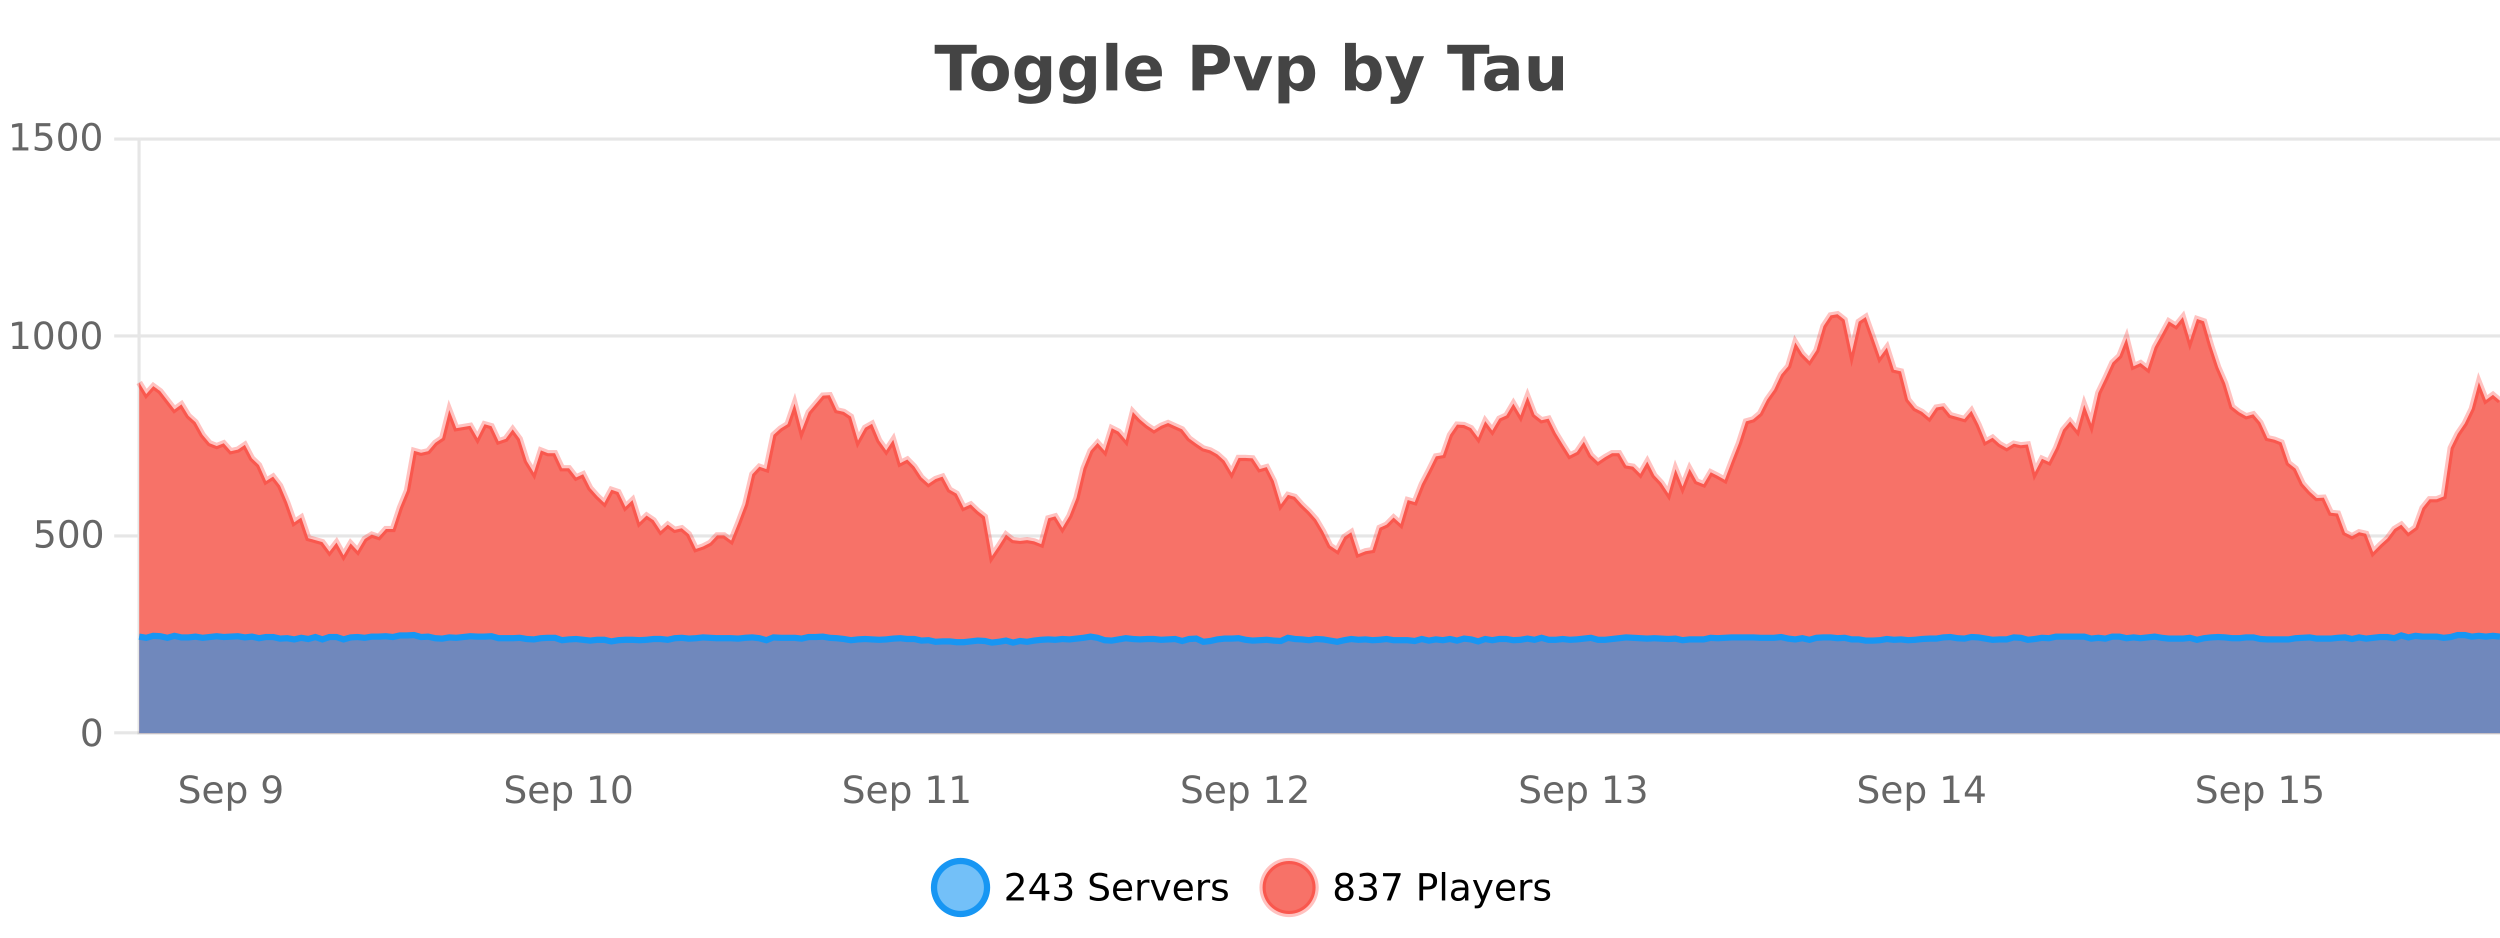 <?xml version="1.0" encoding="UTF-8"?>
<svg xmlns="http://www.w3.org/2000/svg" xmlns:xlink="http://www.w3.org/1999/xlink" width="800pt" height="300pt" viewBox="0 0 800 300" version="1.1">
<defs>
<clipPath id="clip1">
  <path d="M 270 263 L 345 263 L 345 300 L 270 300 Z M 270 263 "/>
</clipPath>
<clipPath id="clip2">
  <path d="M 375 263 L 450 263 L 450 300 L 375 300 Z M 375 263 "/>
</clipPath>
<clipPath id="clip3">
  <path d="M 44.539 100 L 800 100 L 800 234.602 L 44.539 234.602 Z M 44.539 100 "/>
</clipPath>
<clipPath id="clip4">
  <path d="M 43.539 72 L 800 72 L 800 207 L 43.539 207 Z M 43.539 72 "/>
</clipPath>
<clipPath id="clip5">
  <path d="M 44.539 203 L 800 203 L 800 234.602 L 44.539 234.602 Z M 44.539 203 "/>
</clipPath>
<clipPath id="clip6">
  <path d="M 43.539 174 L 800 174 L 800 234 L 43.539 234 Z M 43.539 174 "/>
</clipPath>
</defs>
<g id="surface1965996">
<rect x="0" y="0" width="800" height="300" style="fill:rgb(100%,100%,100%);fill-opacity:1;stroke:none;"/>
<path style="fill:none;stroke-width:1;stroke-linecap:butt;stroke-linejoin:miter;stroke:rgb(0%,0%,0%);stroke-opacity:0.098;stroke-miterlimit:10;" d="M 45 234.5 L 800 234.5 "/>
<path style="fill:none;stroke-width:1;stroke-linecap:butt;stroke-linejoin:miter;stroke:rgb(0%,0%,0%);stroke-opacity:0.098;stroke-miterlimit:10;" d="M 36.539 234.5 L 44 234.5 "/>
<path style="fill:none;stroke-width:1;stroke-linecap:butt;stroke-linejoin:miter;stroke:rgb(0%,0%,0%);stroke-opacity:0.098;stroke-miterlimit:10;" d="M 45 171.5 L 800 171.5 "/>
<path style="fill:none;stroke-width:1;stroke-linecap:butt;stroke-linejoin:miter;stroke:rgb(0%,0%,0%);stroke-opacity:0.098;stroke-miterlimit:10;" d="M 36.539 171.5 L 44 171.5 "/>
<path style="fill:none;stroke-width:1;stroke-linecap:butt;stroke-linejoin:miter;stroke:rgb(0%,0%,0%);stroke-opacity:0.098;stroke-miterlimit:10;" d="M 45 107.5 L 800 107.5 "/>
<path style="fill:none;stroke-width:1;stroke-linecap:butt;stroke-linejoin:miter;stroke:rgb(0%,0%,0%);stroke-opacity:0.098;stroke-miterlimit:10;" d="M 36.539 107.5 L 44 107.5 "/>
<path style="fill:none;stroke-width:1;stroke-linecap:butt;stroke-linejoin:miter;stroke:rgb(0%,0%,0%);stroke-opacity:0.098;stroke-miterlimit:10;" d="M 45 44.5 L 800 44.5 "/>
<path style="fill:none;stroke-width:1;stroke-linecap:butt;stroke-linejoin:miter;stroke:rgb(0%,0%,0%);stroke-opacity:0.098;stroke-miterlimit:10;" d="M 36.539 44.5 L 44 44.5 "/>
<path style=" stroke:none;fill-rule:nonzero;fill:rgb(9.02%,58.824%,95.294%);fill-opacity:0.6;" d="M 315.852 284 C 315.852 288.688 312.055 292.484 307.367 292.484 C 302.684 292.484 298.883 288.688 298.883 284 C 298.883 279.312 302.684 275.516 307.367 275.516 C 312.055 275.516 315.852 279.312 315.852 284 Z M 315.852 284 "/>
<g clip-path="url(#clip1)" clip-rule="nonzero">
<path style="fill:none;stroke-width:2;stroke-linecap:butt;stroke-linejoin:miter;stroke:rgb(9.02%,58.824%,95.294%);stroke-opacity:1;stroke-miterlimit:10;" d="M 315.852 284 C 315.852 288.688 312.055 292.484 307.367 292.484 C 302.684 292.484 298.883 288.688 298.883 284 C 298.883 279.312 302.684 275.516 307.367 275.516 C 312.055 275.516 315.852 279.312 315.852 284 Z M 315.852 284 "/>
</g>
<path style=" stroke:none;fill-rule:nonzero;fill:rgb(0%,0%,0%);fill-opacity:1;" d="M 323.477 287.156 L 327.617 287.156 L 327.617 288.156 L 322.055 288.156 L 322.055 287.156 C 322.5 286.699 323.109 286.078 323.883 285.297 C 324.664 284.508 325.152 283.996 325.352 283.766 C 325.734 283.352 326 282.996 326.148 282.703 C 326.305 282.402 326.383 282.109 326.383 281.828 C 326.383 281.359 326.215 280.98 325.883 280.688 C 325.559 280.398 325.137 280.25 324.617 280.25 C 324.242 280.25 323.844 280.312 323.43 280.438 C 323.023 280.562 322.586 280.762 322.117 281.031 L 322.117 279.828 C 322.594 279.641 323.039 279.5 323.445 279.406 C 323.859 279.305 324.242 279.25 324.586 279.25 C 325.492 279.25 326.215 279.48 326.758 279.938 C 327.297 280.387 327.57 280.992 327.57 281.75 C 327.57 282.105 327.5 282.445 327.367 282.766 C 327.23 283.09 326.984 283.469 326.633 283.906 C 326.527 284.023 326.215 284.352 325.695 284.891 C 325.172 285.434 324.434 286.188 323.477 287.156 Z M 333.348 280.438 L 330.363 285.109 L 333.348 285.109 Z M 333.035 279.406 L 334.535 279.406 L 334.535 285.109 L 335.785 285.109 L 335.785 286.094 L 334.535 286.094 L 334.535 288.156 L 333.348 288.156 L 333.348 286.094 L 329.41 286.094 L 329.41 284.953 Z M 341.328 283.438 C 341.891 283.562 342.328 283.82 342.641 284.203 C 342.961 284.578 343.125 285.047 343.125 285.609 C 343.125 286.477 342.828 287.148 342.234 287.625 C 341.641 288.094 340.797 288.328 339.703 288.328 C 339.336 288.328 338.957 288.289 338.562 288.219 C 338.176 288.148 337.781 288.039 337.375 287.891 L 337.375 286.75 C 337.695 286.938 338.051 287.086 338.438 287.188 C 338.832 287.281 339.242 287.328 339.672 287.328 C 340.41 287.328 340.973 287.184 341.359 286.891 C 341.754 286.602 341.953 286.172 341.953 285.609 C 341.953 285.102 341.77 284.699 341.406 284.406 C 341.039 284.117 340.539 283.969 339.906 283.969 L 338.875 283.969 L 338.875 283 L 339.953 283 C 340.523 283 340.969 282.887 341.281 282.656 C 341.594 282.418 341.75 282.078 341.75 281.641 C 341.75 281.195 341.586 280.852 341.266 280.609 C 340.953 280.371 340.5 280.25 339.906 280.25 C 339.57 280.25 339.219 280.289 338.844 280.359 C 338.477 280.422 338.07 280.527 337.625 280.672 L 337.625 279.625 C 338.082 279.5 338.504 279.406 338.891 279.344 C 339.285 279.281 339.656 279.25 340 279.25 C 340.906 279.25 341.617 279.453 342.141 279.859 C 342.66 280.266 342.922 280.82 342.922 281.516 C 342.922 282.008 342.781 282.418 342.5 282.75 C 342.227 283.086 341.836 283.312 341.328 283.438 Z M 354.32 279.688 L 354.32 280.844 C 353.871 280.637 353.445 280.48 353.039 280.375 C 352.641 280.262 352.262 280.203 351.898 280.203 C 351.25 280.203 350.75 280.328 350.398 280.578 C 350.055 280.828 349.883 281.188 349.883 281.656 C 349.883 282.043 349.996 282.336 350.227 282.531 C 350.453 282.73 350.898 282.887 351.555 283 L 352.258 283.156 C 353.141 283.324 353.793 283.621 354.211 284.047 C 354.637 284.465 354.852 285.027 354.852 285.734 C 354.852 286.59 354.562 287.234 353.992 287.672 C 353.43 288.109 352.594 288.328 351.492 288.328 C 351.086 288.328 350.648 288.281 350.18 288.188 C 349.711 288.094 349.227 287.953 348.727 287.766 L 348.727 286.547 C 349.203 286.82 349.672 287.023 350.133 287.156 C 350.602 287.293 351.055 287.359 351.492 287.359 C 352.168 287.359 352.688 287.23 353.055 286.969 C 353.43 286.699 353.617 286.32 353.617 285.828 C 353.617 285.402 353.48 285.07 353.211 284.828 C 352.949 284.578 352.516 284.398 351.914 284.281 L 351.195 284.141 C 350.309 283.965 349.668 283.688 349.273 283.312 C 348.887 282.938 348.695 282.418 348.695 281.75 C 348.695 280.969 348.965 280.359 349.508 279.922 C 350.047 279.477 350.797 279.25 351.758 279.25 C 352.172 279.25 352.59 279.289 353.008 279.359 C 353.434 279.434 353.871 279.543 354.32 279.688 Z M 362.266 284.609 L 362.266 285.125 L 357.297 285.125 C 357.348 285.875 357.57 286.445 357.969 286.828 C 358.375 287.215 358.93 287.406 359.641 287.406 C 360.055 287.406 360.457 287.359 360.844 287.266 C 361.238 287.164 361.629 287.008 362.016 286.797 L 362.016 287.828 C 361.617 287.984 361.219 288.105 360.812 288.188 C 360.406 288.281 359.992 288.328 359.578 288.328 C 358.535 288.328 357.707 288.027 357.094 287.422 C 356.477 286.809 356.172 285.98 356.172 284.938 C 356.172 283.867 356.461 283.016 357.047 282.391 C 357.629 281.758 358.41 281.438 359.391 281.438 C 360.273 281.438 360.973 281.727 361.484 282.297 C 362.004 282.859 362.266 283.633 362.266 284.609 Z M 361.188 284.281 C 361.176 283.699 361.008 283.23 360.688 282.875 C 360.363 282.523 359.938 282.344 359.406 282.344 C 358.801 282.344 358.316 282.516 357.953 282.859 C 357.598 283.203 357.395 283.684 357.344 284.297 Z M 367.836 282.594 C 367.711 282.531 367.574 282.484 367.43 282.453 C 367.293 282.414 367.137 282.391 366.961 282.391 C 366.355 282.391 365.887 282.59 365.555 282.984 C 365.23 283.383 365.07 283.953 365.07 284.703 L 365.07 288.156 L 363.992 288.156 L 363.992 281.594 L 365.07 281.594 L 365.07 282.609 C 365.297 282.215 365.594 281.922 365.961 281.734 C 366.324 281.539 366.766 281.438 367.289 281.438 C 367.359 281.438 367.438 281.445 367.523 281.453 C 367.617 281.465 367.715 281.48 367.82 281.5 Z M 368.195 281.594 L 369.336 281.594 L 371.383 287.094 L 373.445 281.594 L 374.586 281.594 L 372.117 288.156 L 370.648 288.156 Z M 381.688 284.609 L 381.688 285.125 L 376.719 285.125 C 376.77 285.875 376.992 286.445 377.391 286.828 C 377.797 287.215 378.352 287.406 379.062 287.406 C 379.477 287.406 379.879 287.359 380.266 287.266 C 380.66 287.164 381.051 287.008 381.438 286.797 L 381.438 287.828 C 381.039 287.984 380.641 288.105 380.234 288.188 C 379.828 288.281 379.414 288.328 379 288.328 C 377.957 288.328 377.129 288.027 376.516 287.422 C 375.898 286.809 375.594 285.98 375.594 284.938 C 375.594 283.867 375.883 283.016 376.469 282.391 C 377.051 281.758 377.832 281.438 378.812 281.438 C 379.695 281.438 380.395 281.727 380.906 282.297 C 381.426 282.859 381.688 283.633 381.688 284.609 Z M 380.609 284.281 C 380.598 283.699 380.43 283.23 380.109 282.875 C 379.785 282.523 379.359 282.344 378.828 282.344 C 378.223 282.344 377.738 282.516 377.375 282.859 C 377.02 283.203 376.816 283.684 376.766 284.297 Z M 387.258 282.594 C 387.133 282.531 386.996 282.484 386.852 282.453 C 386.715 282.414 386.559 282.391 386.383 282.391 C 385.777 282.391 385.309 282.59 384.977 282.984 C 384.652 283.383 384.492 283.953 384.492 284.703 L 384.492 288.156 L 383.414 288.156 L 383.414 281.594 L 384.492 281.594 L 384.492 282.609 C 384.719 282.215 385.016 281.922 385.383 281.734 C 385.746 281.539 386.188 281.438 386.711 281.438 C 386.781 281.438 386.859 281.445 386.945 281.453 C 387.039 281.465 387.137 281.48 387.242 281.5 Z M 392.562 281.781 L 392.562 282.812 C 392.258 282.656 391.941 282.543 391.609 282.469 C 391.285 282.387 390.945 282.344 390.594 282.344 C 390.062 282.344 389.66 282.43 389.391 282.594 C 389.117 282.75 388.984 282.996 388.984 283.328 C 388.984 283.578 389.078 283.777 389.266 283.922 C 389.461 284.059 389.852 284.188 390.438 284.312 L 390.797 284.406 C 391.566 284.562 392.113 284.793 392.438 285.094 C 392.758 285.398 392.922 285.812 392.922 286.344 C 392.922 286.961 392.676 287.445 392.188 287.797 C 391.707 288.152 391.047 288.328 390.203 288.328 C 389.848 288.328 389.477 288.289 389.094 288.219 C 388.719 288.156 388.32 288.059 387.906 287.922 L 387.906 286.797 C 388.301 287.008 388.691 287.164 389.078 287.266 C 389.461 287.371 389.848 287.422 390.234 287.422 C 390.734 287.422 391.117 287.34 391.391 287.172 C 391.672 286.996 391.812 286.746 391.812 286.422 C 391.812 286.133 391.711 285.906 391.516 285.75 C 391.316 285.594 390.883 285.445 390.219 285.297 L 389.844 285.219 C 389.176 285.074 388.691 284.855 388.391 284.562 C 388.098 284.273 387.953 283.875 387.953 283.375 C 387.953 282.75 388.172 282.273 388.609 281.938 C 389.047 281.605 389.664 281.438 390.469 281.438 C 390.863 281.438 391.238 281.469 391.594 281.531 C 391.945 281.586 392.27 281.668 392.562 281.781 Z M 317.367 277.016 "/>
<path style=" stroke:none;fill-rule:nonzero;fill:rgb(96.863%,44.706%,40.784%);fill-opacity:1;" d="M 420.988 284 C 420.988 288.688 417.191 292.484 412.504 292.484 C 407.82 292.484 404.02 288.688 404.02 284 C 404.02 279.312 407.82 275.516 412.504 275.516 C 417.191 275.516 420.988 279.312 420.988 284 Z M 420.988 284 "/>
<g clip-path="url(#clip2)" clip-rule="nonzero">
<path style="fill:none;stroke-width:2;stroke-linecap:butt;stroke-linejoin:miter;stroke:rgb(100%,4.706%,0%);stroke-opacity:0.247;stroke-miterlimit:10;" d="M 420.988 284 C 420.988 288.688 417.191 292.484 412.504 292.484 C 407.82 292.484 404.02 288.688 404.02 284 C 404.02 279.312 407.82 275.516 412.504 275.516 C 417.191 275.516 420.988 279.312 420.988 284 Z M 420.988 284 "/>
</g>
<path style=" stroke:none;fill-rule:nonzero;fill:rgb(0%,0%,0%);fill-opacity:1;" d="M 430.133 284 C 429.57 284 429.125 284.152 428.805 284.453 C 428.48 284.758 428.32 285.168 428.32 285.688 C 428.32 286.219 428.48 286.637 428.805 286.938 C 429.125 287.242 429.57 287.391 430.133 287.391 C 430.695 287.391 431.137 287.242 431.461 286.938 C 431.781 286.637 431.945 286.219 431.945 285.688 C 431.945 285.168 431.781 284.758 431.461 284.453 C 431.148 284.152 430.703 284 430.133 284 Z M 428.945 283.5 C 428.445 283.375 428.047 283.141 427.758 282.797 C 427.477 282.445 427.336 282.016 427.336 281.516 C 427.336 280.82 427.586 280.266 428.086 279.859 C 428.586 279.453 429.266 279.25 430.133 279.25 C 431.008 279.25 431.688 279.453 432.18 279.859 C 432.68 280.266 432.93 280.82 432.93 281.516 C 432.93 282.016 432.789 282.445 432.508 282.797 C 432.227 283.141 431.828 283.375 431.32 283.5 C 431.891 283.637 432.336 283.898 432.648 284.281 C 432.969 284.668 433.133 285.137 433.133 285.688 C 433.133 286.543 432.871 287.199 432.352 287.656 C 431.84 288.105 431.102 288.328 430.133 288.328 C 429.172 288.328 428.434 288.105 427.914 287.656 C 427.391 287.199 427.133 286.543 427.133 285.688 C 427.133 285.137 427.293 284.668 427.617 284.281 C 427.938 283.898 428.383 283.637 428.945 283.5 Z M 428.523 281.625 C 428.523 282.086 428.664 282.438 428.945 282.688 C 429.227 282.938 429.621 283.062 430.133 283.062 C 430.641 283.062 431.039 282.938 431.32 282.688 C 431.609 282.438 431.758 282.086 431.758 281.625 C 431.758 281.18 431.609 280.828 431.32 280.578 C 431.039 280.32 430.641 280.188 430.133 280.188 C 429.621 280.188 429.227 280.32 428.945 280.578 C 428.664 280.828 428.523 281.18 428.523 281.625 Z M 438.828 283.438 C 439.391 283.562 439.828 283.82 440.141 284.203 C 440.461 284.578 440.625 285.047 440.625 285.609 C 440.625 286.477 440.328 287.148 439.734 287.625 C 439.141 288.094 438.297 288.328 437.203 288.328 C 436.836 288.328 436.457 288.289 436.062 288.219 C 435.676 288.148 435.281 288.039 434.875 287.891 L 434.875 286.75 C 435.195 286.938 435.551 287.086 435.938 287.188 C 436.332 287.281 436.742 287.328 437.172 287.328 C 437.91 287.328 438.473 287.184 438.859 286.891 C 439.254 286.602 439.453 286.172 439.453 285.609 C 439.453 285.102 439.27 284.699 438.906 284.406 C 438.539 284.117 438.039 283.969 437.406 283.969 L 436.375 283.969 L 436.375 283 L 437.453 283 C 438.023 283 438.469 282.887 438.781 282.656 C 439.094 282.418 439.25 282.078 439.25 281.641 C 439.25 281.195 439.086 280.852 438.766 280.609 C 438.453 280.371 438 280.25 437.406 280.25 C 437.07 280.25 436.719 280.289 436.344 280.359 C 435.977 280.422 435.57 280.527 435.125 280.672 L 435.125 279.625 C 435.582 279.5 436.004 279.406 436.391 279.344 C 436.785 279.281 437.156 279.25 437.5 279.25 C 438.406 279.25 439.117 279.453 439.641 279.859 C 440.16 280.266 440.422 280.82 440.422 281.516 C 440.422 282.008 440.281 282.418 440 282.75 C 439.727 283.086 439.336 283.312 438.828 283.438 Z M 442.57 279.406 L 448.195 279.406 L 448.195 279.906 L 445.023 288.156 L 443.789 288.156 L 446.773 280.406 L 442.57 280.406 Z M 455.398 280.375 L 455.398 283.672 L 456.883 283.672 C 457.434 283.672 457.859 283.531 458.164 283.25 C 458.465 282.961 458.617 282.547 458.617 282.016 C 458.617 281.496 458.465 281.094 458.164 280.812 C 457.859 280.523 457.434 280.375 456.883 280.375 Z M 454.211 279.406 L 456.883 279.406 C 457.871 279.406 458.617 279.633 459.117 280.078 C 459.617 280.516 459.867 281.164 459.867 282.016 C 459.867 282.883 459.617 283.539 459.117 283.984 C 458.617 284.422 457.871 284.641 456.883 284.641 L 455.398 284.641 L 455.398 288.156 L 454.211 288.156 Z M 461.398 279.031 L 462.477 279.031 L 462.477 288.156 L 461.398 288.156 Z M 467.719 284.859 C 466.852 284.859 466.25 284.961 465.906 285.156 C 465.57 285.355 465.406 285.695 465.406 286.172 C 465.406 286.559 465.531 286.867 465.781 287.094 C 466.039 287.312 466.383 287.422 466.812 287.422 C 467.414 287.422 467.895 287.215 468.25 286.797 C 468.613 286.371 468.797 285.805 468.797 285.094 L 468.797 284.859 Z M 469.875 284.406 L 469.875 288.156 L 468.797 288.156 L 468.797 287.156 C 468.547 287.555 468.238 287.852 467.875 288.047 C 467.508 288.234 467.062 288.328 466.531 288.328 C 465.852 288.328 465.316 288.141 464.922 287.766 C 464.523 287.383 464.328 286.875 464.328 286.25 C 464.328 285.512 464.57 284.953 465.062 284.578 C 465.562 284.203 466.301 284.016 467.281 284.016 L 468.797 284.016 L 468.797 283.906 C 468.797 283.406 468.629 283.023 468.297 282.75 C 467.973 282.48 467.52 282.344 466.938 282.344 C 466.562 282.344 466.191 282.391 465.828 282.484 C 465.473 282.578 465.133 282.715 464.812 282.891 L 464.812 281.891 C 465.207 281.734 465.586 281.621 465.953 281.547 C 466.328 281.477 466.691 281.438 467.047 281.438 C 467.992 281.438 468.703 281.684 469.172 282.172 C 469.641 282.664 469.875 283.406 469.875 284.406 Z M 474.82 288.766 C 474.516 289.547 474.219 290.055 473.93 290.297 C 473.637 290.535 473.25 290.656 472.773 290.656 L 471.914 290.656 L 471.914 289.75 L 472.539 289.75 C 472.84 289.75 473.07 289.676 473.227 289.531 C 473.391 289.395 473.574 289.066 473.773 288.547 L 473.977 288.047 L 471.32 281.594 L 472.461 281.594 L 474.508 286.719 L 476.57 281.594 L 477.711 281.594 Z M 484.812 284.609 L 484.812 285.125 L 479.844 285.125 C 479.895 285.875 480.117 286.445 480.516 286.828 C 480.922 287.215 481.477 287.406 482.188 287.406 C 482.602 287.406 483.004 287.359 483.391 287.266 C 483.785 287.164 484.176 287.008 484.562 286.797 L 484.562 287.828 C 484.164 287.984 483.766 288.105 483.359 288.188 C 482.953 288.281 482.539 288.328 482.125 288.328 C 481.082 288.328 480.254 288.027 479.641 287.422 C 479.023 286.809 478.719 285.98 478.719 284.938 C 478.719 283.867 479.008 283.016 479.594 282.391 C 480.176 281.758 480.957 281.438 481.938 281.438 C 482.82 281.438 483.52 281.727 484.031 282.297 C 484.551 282.859 484.812 283.633 484.812 284.609 Z M 483.734 284.281 C 483.723 283.699 483.555 283.23 483.234 282.875 C 482.91 282.523 482.484 282.344 481.953 282.344 C 481.348 282.344 480.863 282.516 480.5 282.859 C 480.145 283.203 479.941 283.684 479.891 284.297 Z M 490.383 282.594 C 490.258 282.531 490.121 282.484 489.977 282.453 C 489.84 282.414 489.684 282.391 489.508 282.391 C 488.902 282.391 488.434 282.59 488.102 282.984 C 487.777 283.383 487.617 283.953 487.617 284.703 L 487.617 288.156 L 486.539 288.156 L 486.539 281.594 L 487.617 281.594 L 487.617 282.609 C 487.844 282.215 488.141 281.922 488.508 281.734 C 488.871 281.539 489.312 281.438 489.836 281.438 C 489.906 281.438 489.984 281.445 490.07 281.453 C 490.164 281.465 490.262 281.48 490.367 281.5 Z M 495.691 281.781 L 495.691 282.812 C 495.387 282.656 495.07 282.543 494.738 282.469 C 494.414 282.387 494.074 282.344 493.723 282.344 C 493.191 282.344 492.789 282.43 492.52 282.594 C 492.246 282.75 492.113 282.996 492.113 283.328 C 492.113 283.578 492.207 283.777 492.395 283.922 C 492.59 284.059 492.98 284.188 493.566 284.312 L 493.926 284.406 C 494.695 284.562 495.242 284.793 495.566 285.094 C 495.887 285.398 496.051 285.812 496.051 286.344 C 496.051 286.961 495.805 287.445 495.316 287.797 C 494.836 288.152 494.176 288.328 493.332 288.328 C 492.977 288.328 492.605 288.289 492.223 288.219 C 491.848 288.156 491.449 288.059 491.035 287.922 L 491.035 286.797 C 491.43 287.008 491.82 287.164 492.207 287.266 C 492.59 287.371 492.977 287.422 493.363 287.422 C 493.863 287.422 494.246 287.34 494.52 287.172 C 494.801 286.996 494.941 286.746 494.941 286.422 C 494.941 286.133 494.84 285.906 494.645 285.75 C 494.445 285.594 494.012 285.445 493.348 285.297 L 492.973 285.219 C 492.305 285.074 491.82 284.855 491.52 284.562 C 491.227 284.273 491.082 283.875 491.082 283.375 C 491.082 282.75 491.301 282.273 491.738 281.938 C 492.176 281.605 492.793 281.438 493.598 281.438 C 493.992 281.438 494.367 281.469 494.723 281.531 C 495.074 281.586 495.398 281.668 495.691 281.781 Z M 422.504 277.016 "/>
<path style=" stroke:none;fill-rule:nonzero;fill:rgb(26.667%,26.667%,26.667%);fill-opacity:1;" d="M 299.094 14.344 L 312.531 14.344 L 312.531 17.188 L 307.703 17.188 L 307.703 28.922 L 303.938 28.922 L 303.938 17.188 L 299.094 17.188 Z M 316.875 20.219 C 316.094 20.219 315.5 20.5 315.094 21.062 C 314.688 21.617 314.484 22.418 314.484 23.469 C 314.484 24.512 314.688 25.312 315.094 25.875 C 315.5 26.43 316.094 26.703 316.875 26.703 C 317.633 26.703 318.211 26.43 318.609 25.875 C 319.016 25.312 319.219 24.512 319.219 23.469 C 319.219 22.418 319.016 21.617 318.609 21.062 C 318.211 20.5 317.633 20.219 316.875 20.219 Z M 316.875 17.719 C 318.75 17.719 320.211 18.23 321.266 19.25 C 322.328 20.262 322.859 21.668 322.859 23.469 C 322.859 25.262 322.328 26.668 321.266 27.688 C 320.211 28.699 318.75 29.203 316.875 29.203 C 314.977 29.203 313.5 28.699 312.438 27.688 C 311.375 26.668 310.844 25.262 310.844 23.469 C 310.844 21.668 311.375 20.262 312.438 19.25 C 313.5 18.23 314.977 17.719 316.875 17.719 Z M 332.852 27.062 C 332.371 27.699 331.84 28.168 331.258 28.469 C 330.672 28.773 330 28.922 329.242 28.922 C 327.906 28.922 326.805 28.398 325.93 27.344 C 325.062 26.293 324.633 24.953 324.633 23.328 C 324.633 21.695 325.062 20.355 325.93 19.312 C 326.805 18.262 327.906 17.734 329.242 17.734 C 330 17.734 330.672 17.887 331.258 18.188 C 331.84 18.492 332.371 18.965 332.852 19.609 L 332.852 17.984 L 336.367 17.984 L 336.367 27.812 C 336.367 29.57 335.809 30.914 334.695 31.844 C 333.59 32.77 331.98 33.234 329.867 33.234 C 329.188 33.234 328.527 33.18 327.883 33.078 C 327.246 32.973 326.605 32.816 325.961 32.609 L 325.961 29.875 C 326.574 30.227 327.172 30.488 327.758 30.656 C 328.34 30.832 328.93 30.922 329.523 30.922 C 330.668 30.922 331.508 30.672 332.039 30.172 C 332.578 29.672 332.852 28.887 332.852 27.812 Z M 330.539 20.266 C 329.82 20.266 329.258 20.531 328.852 21.062 C 328.445 21.594 328.242 22.352 328.242 23.328 C 328.242 24.328 328.434 25.09 328.82 25.609 C 329.215 26.121 329.789 26.375 330.539 26.375 C 331.266 26.375 331.836 26.109 332.242 25.578 C 332.648 25.047 332.852 24.297 332.852 23.328 C 332.852 22.352 332.648 21.594 332.242 21.062 C 331.836 20.531 331.266 20.266 330.539 20.266 Z M 347.168 27.062 C 346.688 27.699 346.156 28.168 345.574 28.469 C 344.988 28.773 344.316 28.922 343.559 28.922 C 342.223 28.922 341.121 28.398 340.246 27.344 C 339.379 26.293 338.949 24.953 338.949 23.328 C 338.949 21.695 339.379 20.355 340.246 19.312 C 341.121 18.262 342.223 17.734 343.559 17.734 C 344.316 17.734 344.988 17.887 345.574 18.188 C 346.156 18.492 346.688 18.965 347.168 19.609 L 347.168 17.984 L 350.684 17.984 L 350.684 27.812 C 350.684 29.57 350.125 30.914 349.012 31.844 C 347.906 32.77 346.297 33.234 344.184 33.234 C 343.504 33.234 342.844 33.18 342.199 33.078 C 341.562 32.973 340.922 32.816 340.277 32.609 L 340.277 29.875 C 340.891 30.227 341.488 30.488 342.074 30.656 C 342.656 30.832 343.246 30.922 343.84 30.922 C 344.984 30.922 345.824 30.672 346.355 30.172 C 346.895 29.672 347.168 28.887 347.168 27.812 Z M 344.855 20.266 C 344.137 20.266 343.574 20.531 343.168 21.062 C 342.762 21.594 342.559 22.352 342.559 23.328 C 342.559 24.328 342.75 25.09 343.137 25.609 C 343.531 26.121 344.105 26.375 344.855 26.375 C 345.582 26.375 346.152 26.109 346.559 25.578 C 346.965 25.047 347.168 24.297 347.168 23.328 C 347.168 22.352 346.965 21.594 346.559 21.062 C 346.152 20.531 345.582 20.266 344.855 20.266 Z M 354.047 13.719 L 357.531 13.719 L 357.531 28.922 L 354.047 28.922 Z M 371.809 23.422 L 371.809 24.422 L 363.637 24.422 C 363.719 25.246 364.016 25.859 364.527 26.266 C 365.035 26.672 365.746 26.875 366.652 26.875 C 367.391 26.875 368.145 26.766 368.918 26.547 C 369.688 26.328 370.48 26 371.293 25.562 L 371.293 28.25 C 370.469 28.562 369.641 28.797 368.809 28.953 C 367.984 29.117 367.16 29.203 366.34 29.203 C 364.359 29.203 362.816 28.703 361.715 27.703 C 360.621 26.695 360.074 25.281 360.074 23.469 C 360.074 21.68 360.609 20.273 361.684 19.25 C 362.766 18.23 364.25 17.719 366.137 17.719 C 367.855 17.719 369.23 18.242 370.262 19.281 C 371.293 20.312 371.809 21.695 371.809 23.422 Z M 368.215 22.266 C 368.215 21.602 368.02 21.062 367.637 20.656 C 367.25 20.25 366.746 20.047 366.121 20.047 C 365.441 20.047 364.891 20.242 364.465 20.625 C 364.047 21 363.785 21.547 363.684 22.266 Z M 381.586 14.344 L 387.82 14.344 C 389.672 14.344 391.094 14.758 392.086 15.578 C 393.086 16.402 393.586 17.574 393.586 19.094 C 393.586 20.625 393.086 21.805 392.086 22.625 C 391.094 23.449 389.672 23.859 387.82 23.859 L 385.336 23.859 L 385.336 28.922 L 381.586 28.922 Z M 385.336 17.062 L 385.336 21.141 L 387.414 21.141 C 388.141 21.141 388.703 20.965 389.102 20.609 C 389.508 20.258 389.711 19.75 389.711 19.094 C 389.711 18.449 389.508 17.949 389.102 17.594 C 388.703 17.242 388.141 17.062 387.414 17.062 Z M 394.695 17.984 L 398.195 17.984 L 400.93 25.547 L 403.633 17.984 L 407.148 17.984 L 402.836 28.922 L 398.992 28.922 Z M 412.609 27.344 L 412.609 33.078 L 409.125 33.078 L 409.125 17.984 L 412.609 17.984 L 412.609 19.578 C 413.098 18.945 413.633 18.477 414.219 18.172 C 414.801 17.871 415.473 17.719 416.234 17.719 C 417.586 17.719 418.695 18.258 419.562 19.328 C 420.426 20.402 420.859 21.781 420.859 23.469 C 420.859 25.148 420.426 26.523 419.562 27.594 C 418.695 28.668 417.586 29.203 416.234 29.203 C 415.473 29.203 414.801 29.051 414.219 28.75 C 413.633 28.449 413.098 27.98 412.609 27.344 Z M 414.938 20.266 C 414.188 20.266 413.609 20.543 413.203 21.094 C 412.805 21.637 412.609 22.43 412.609 23.469 C 412.609 24.5 412.805 25.293 413.203 25.844 C 413.609 26.398 414.188 26.672 414.938 26.672 C 415.688 26.672 416.258 26.402 416.656 25.859 C 417.051 25.309 417.25 24.512 417.25 23.469 C 417.25 22.43 417.051 21.637 416.656 21.094 C 416.258 20.543 415.688 20.266 414.938 20.266 Z M 436.219 26.672 C 436.969 26.672 437.539 26.402 437.938 25.859 C 438.332 25.309 438.531 24.512 438.531 23.469 C 438.531 22.43 438.332 21.637 437.938 21.094 C 437.539 20.543 436.969 20.266 436.219 20.266 C 435.469 20.266 434.891 20.543 434.484 21.094 C 434.086 21.637 433.891 22.43 433.891 23.469 C 433.891 24.5 434.086 25.293 434.484 25.844 C 434.891 26.398 435.469 26.672 436.219 26.672 Z M 433.891 19.578 C 434.379 18.945 434.914 18.477 435.5 18.172 C 436.082 17.871 436.754 17.719 437.516 17.719 C 438.867 17.719 439.977 18.258 440.844 19.328 C 441.707 20.402 442.141 21.781 442.141 23.469 C 442.141 25.148 441.707 26.523 440.844 27.594 C 439.977 28.668 438.867 29.203 437.516 29.203 C 436.754 29.203 436.082 29.051 435.5 28.75 C 434.914 28.449 434.379 27.98 433.891 27.344 L 433.891 28.922 L 430.406 28.922 L 430.406 13.719 L 433.891 13.719 Z M 443.281 17.984 L 446.766 17.984 L 449.719 25.406 L 452.219 17.984 L 455.703 17.984 L 451.109 29.953 C 450.648 31.172 450.109 32.02 449.484 32.5 C 448.867 32.988 448.062 33.234 447.062 33.234 L 445.031 33.234 L 445.031 30.938 L 446.125 30.938 C 446.719 30.938 447.148 30.844 447.422 30.656 C 447.691 30.469 447.898 30.129 448.047 29.641 L 448.156 29.344 Z M 463.125 14.344 L 476.562 14.344 L 476.562 17.188 L 471.734 17.188 L 471.734 28.922 L 467.969 28.922 L 467.969 17.188 L 463.125 17.188 Z M 480.676 24 C 479.945 24 479.398 24.125 479.035 24.375 C 478.668 24.617 478.488 24.98 478.488 25.469 C 478.488 25.906 478.633 26.25 478.926 26.5 C 479.227 26.75 479.637 26.875 480.16 26.875 C 480.816 26.875 481.367 26.641 481.816 26.172 C 482.273 25.703 482.504 25.117 482.504 24.406 L 482.504 24 Z M 486.02 22.688 L 486.02 28.922 L 482.504 28.922 L 482.504 27.297 C 482.035 27.965 481.504 28.449 480.91 28.75 C 480.324 29.051 479.613 29.203 478.77 29.203 C 477.645 29.203 476.727 28.875 476.02 28.219 C 475.309 27.555 474.957 26.695 474.957 25.641 C 474.957 24.359 475.395 23.422 476.27 22.828 C 477.152 22.227 478.543 21.922 480.441 21.922 L 482.504 21.922 L 482.504 21.641 C 482.504 21.09 482.285 20.688 481.848 20.438 C 481.41 20.18 480.727 20.047 479.801 20.047 C 479.051 20.047 478.352 20.125 477.707 20.281 C 477.059 20.43 476.461 20.648 475.91 20.938 L 475.91 18.281 C 476.66 18.094 477.41 17.953 478.16 17.859 C 478.918 17.766 479.68 17.719 480.441 17.719 C 482.41 17.719 483.832 18.109 484.707 18.891 C 485.582 19.664 486.02 20.93 486.02 22.688 Z M 489.156 24.656 L 489.156 17.984 L 492.672 17.984 L 492.672 19.078 C 492.672 19.672 492.664 20.418 492.656 21.312 C 492.656 22.211 492.656 22.805 492.656 23.094 C 492.656 23.98 492.676 24.617 492.719 25 C 492.77 25.387 492.848 25.668 492.953 25.844 C 493.098 26.074 493.285 26.25 493.516 26.375 C 493.742 26.5 494.008 26.562 494.312 26.562 C 495.039 26.562 495.613 26.281 496.031 25.719 C 496.445 25.156 496.656 24.383 496.656 23.391 L 496.656 17.984 L 500.156 17.984 L 500.156 28.922 L 496.656 28.922 L 496.656 27.344 C 496.125 27.98 495.562 28.449 494.969 28.75 C 494.383 29.051 493.738 29.203 493.031 29.203 C 491.77 29.203 490.805 28.82 490.141 28.047 C 489.484 27.266 489.156 26.137 489.156 24.656 Z M 299 10.359 "/>
<path style="fill:none;stroke-width:1;stroke-linecap:butt;stroke-linejoin:miter;stroke:rgb(0%,0%,0%);stroke-opacity:0.098;stroke-miterlimit:10;" d="M 44 234.5 L 801 234.5 "/>
<path style=" stroke:none;fill-rule:nonzero;fill:rgb(40%,40%,40%);fill-opacity:1;" d="M 63.277 248.484 L 63.277 249.641 C 62.828 249.434 62.402 249.277 61.996 249.172 C 61.598 249.059 61.219 249 60.855 249 C 60.207 249 59.707 249.125 59.355 249.375 C 59.012 249.625 58.84 249.984 58.84 250.453 C 58.84 250.84 58.953 251.133 59.184 251.328 C 59.41 251.527 59.855 251.684 60.512 251.797 L 61.215 251.953 C 62.098 252.121 62.75 252.418 63.168 252.844 C 63.594 253.262 63.809 253.824 63.809 254.531 C 63.809 255.387 63.52 256.031 62.949 256.469 C 62.387 256.906 61.551 257.125 60.449 257.125 C 60.043 257.125 59.605 257.078 59.137 256.984 C 58.668 256.891 58.184 256.75 57.684 256.562 L 57.684 255.344 C 58.16 255.617 58.629 255.82 59.09 255.953 C 59.559 256.09 60.012 256.156 60.449 256.156 C 61.125 256.156 61.645 256.027 62.012 255.766 C 62.387 255.496 62.574 255.117 62.574 254.625 C 62.574 254.199 62.438 253.867 62.168 253.625 C 61.906 253.375 61.473 253.195 60.871 253.078 L 60.152 252.938 C 59.266 252.762 58.625 252.484 58.23 252.109 C 57.844 251.734 57.652 251.215 57.652 250.547 C 57.652 249.766 57.922 249.156 58.465 248.719 C 59.004 248.273 59.754 248.047 60.715 248.047 C 61.129 248.047 61.547 248.086 61.965 248.156 C 62.391 248.23 62.828 248.34 63.277 248.484 Z M 71.223 253.406 L 71.223 253.922 L 66.254 253.922 C 66.305 254.672 66.527 255.242 66.926 255.625 C 67.332 256.012 67.887 256.203 68.598 256.203 C 69.012 256.203 69.414 256.156 69.801 256.062 C 70.195 255.961 70.586 255.805 70.973 255.594 L 70.973 256.625 C 70.574 256.781 70.176 256.902 69.77 256.984 C 69.363 257.078 68.949 257.125 68.535 257.125 C 67.492 257.125 66.664 256.824 66.051 256.219 C 65.434 255.605 65.129 254.777 65.129 253.734 C 65.129 252.664 65.418 251.812 66.004 251.188 C 66.586 250.555 67.367 250.234 68.348 250.234 C 69.23 250.234 69.93 250.523 70.441 251.094 C 70.961 251.656 71.223 252.43 71.223 253.406 Z M 70.145 253.078 C 70.133 252.496 69.965 252.027 69.645 251.672 C 69.32 251.32 68.895 251.141 68.363 251.141 C 67.758 251.141 67.273 251.312 66.91 251.656 C 66.555 252 66.352 252.48 66.301 253.094 Z M 74.027 255.969 L 74.027 259.453 L 72.949 259.453 L 72.949 250.391 L 74.027 250.391 L 74.027 251.391 C 74.254 250.996 74.543 250.703 74.887 250.516 C 75.23 250.328 75.641 250.234 76.121 250.234 C 76.922 250.234 77.574 250.555 78.074 251.188 C 78.574 251.812 78.824 252.641 78.824 253.672 C 78.824 254.703 78.574 255.539 78.074 256.172 C 77.574 256.809 76.922 257.125 76.121 257.125 C 75.641 257.125 75.23 257.031 74.887 256.844 C 74.543 256.648 74.254 256.355 74.027 255.969 Z M 77.699 253.672 C 77.699 252.883 77.531 252.262 77.199 251.812 C 76.875 251.367 76.434 251.141 75.871 251.141 C 75.297 251.141 74.844 251.367 74.512 251.812 C 74.188 252.262 74.027 252.883 74.027 253.672 C 74.027 254.465 74.188 255.09 74.512 255.547 C 74.844 255.996 75.297 256.219 75.871 256.219 C 76.434 256.219 76.875 255.996 77.199 255.547 C 77.531 255.09 77.699 254.465 77.699 253.672 Z M 84.602 256.766 L 84.602 255.688 C 84.902 255.836 85.203 255.945 85.508 256.016 C 85.809 256.09 86.109 256.125 86.414 256.125 C 87.195 256.125 87.789 255.867 88.195 255.344 C 88.609 254.812 88.844 254.012 88.898 252.938 C 88.68 253.281 88.391 253.543 88.039 253.719 C 87.695 253.898 87.309 253.984 86.883 253.984 C 86.008 253.984 85.312 253.727 84.805 253.203 C 84.293 252.672 84.039 251.945 84.039 251.016 C 84.039 250.121 84.305 249.402 84.836 248.859 C 85.367 248.32 86.074 248.047 86.961 248.047 C 87.969 248.047 88.742 248.438 89.273 249.219 C 89.812 249.992 90.086 251.117 90.086 252.594 C 90.086 253.969 89.758 255.07 89.102 255.891 C 88.445 256.715 87.562 257.125 86.461 257.125 C 86.156 257.125 85.855 257.094 85.555 257.031 C 85.25 256.977 84.934 256.891 84.602 256.766 Z M 86.961 253.062 C 87.492 253.062 87.914 252.883 88.227 252.516 C 88.539 252.152 88.695 251.652 88.695 251.016 C 88.695 250.391 88.539 249.898 88.227 249.531 C 87.914 249.168 87.492 248.984 86.961 248.984 C 86.43 248.984 86.008 249.168 85.695 249.531 C 85.391 249.898 85.242 250.391 85.242 251.016 C 85.242 251.652 85.391 252.152 85.695 252.516 C 86.008 252.883 86.43 253.062 86.961 253.062 Z M 56.855 245.816 "/>
<path style=" stroke:none;fill-rule:nonzero;fill:rgb(40%,40%,40%);fill-opacity:1;" d="M 167.523 248.484 L 167.523 249.641 C 167.074 249.434 166.648 249.277 166.242 249.172 C 165.844 249.059 165.465 249 165.102 249 C 164.453 249 163.953 249.125 163.602 249.375 C 163.258 249.625 163.086 249.984 163.086 250.453 C 163.086 250.84 163.199 251.133 163.43 251.328 C 163.656 251.527 164.102 251.684 164.758 251.797 L 165.461 251.953 C 166.344 252.121 166.996 252.418 167.414 252.844 C 167.84 253.262 168.055 253.824 168.055 254.531 C 168.055 255.387 167.766 256.031 167.195 256.469 C 166.633 256.906 165.797 257.125 164.695 257.125 C 164.289 257.125 163.852 257.078 163.383 256.984 C 162.914 256.891 162.43 256.75 161.93 256.562 L 161.93 255.344 C 162.406 255.617 162.875 255.82 163.336 255.953 C 163.805 256.09 164.258 256.156 164.695 256.156 C 165.371 256.156 165.891 256.027 166.258 255.766 C 166.633 255.496 166.82 255.117 166.82 254.625 C 166.82 254.199 166.684 253.867 166.414 253.625 C 166.152 253.375 165.719 253.195 165.117 253.078 L 164.398 252.938 C 163.512 252.762 162.871 252.484 162.477 252.109 C 162.09 251.734 161.898 251.215 161.898 250.547 C 161.898 249.766 162.168 249.156 162.711 248.719 C 163.25 248.273 164 248.047 164.961 248.047 C 165.375 248.047 165.793 248.086 166.211 248.156 C 166.637 248.23 167.074 248.34 167.523 248.484 Z M 175.469 253.406 L 175.469 253.922 L 170.5 253.922 C 170.551 254.672 170.773 255.242 171.172 255.625 C 171.578 256.012 172.133 256.203 172.844 256.203 C 173.258 256.203 173.66 256.156 174.047 256.062 C 174.441 255.961 174.832 255.805 175.219 255.594 L 175.219 256.625 C 174.82 256.781 174.422 256.902 174.016 256.984 C 173.609 257.078 173.195 257.125 172.781 257.125 C 171.738 257.125 170.91 256.824 170.297 256.219 C 169.68 255.605 169.375 254.777 169.375 253.734 C 169.375 252.664 169.664 251.812 170.25 251.188 C 170.832 250.555 171.613 250.234 172.594 250.234 C 173.477 250.234 174.176 250.523 174.688 251.094 C 175.207 251.656 175.469 252.43 175.469 253.406 Z M 174.391 253.078 C 174.379 252.496 174.211 252.027 173.891 251.672 C 173.566 251.32 173.141 251.141 172.609 251.141 C 172.004 251.141 171.52 251.312 171.156 251.656 C 170.801 252 170.598 252.48 170.547 253.094 Z M 178.273 255.969 L 178.273 259.453 L 177.195 259.453 L 177.195 250.391 L 178.273 250.391 L 178.273 251.391 C 178.5 250.996 178.789 250.703 179.133 250.516 C 179.477 250.328 179.887 250.234 180.367 250.234 C 181.168 250.234 181.82 250.555 182.32 251.188 C 182.82 251.812 183.07 252.641 183.07 253.672 C 183.07 254.703 182.82 255.539 182.32 256.172 C 181.82 256.809 181.168 257.125 180.367 257.125 C 179.887 257.125 179.477 257.031 179.133 256.844 C 178.789 256.648 178.5 256.355 178.273 255.969 Z M 181.945 253.672 C 181.945 252.883 181.777 252.262 181.445 251.812 C 181.121 251.367 180.68 251.141 180.117 251.141 C 179.543 251.141 179.09 251.367 178.758 251.812 C 178.434 252.262 178.273 252.883 178.273 253.672 C 178.273 254.465 178.434 255.09 178.758 255.547 C 179.09 255.996 179.543 256.219 180.117 256.219 C 180.68 256.219 181.121 255.996 181.445 255.547 C 181.777 255.09 181.945 254.465 181.945 253.672 Z M 189.016 255.953 L 190.953 255.953 L 190.953 249.281 L 188.844 249.703 L 188.844 248.625 L 190.938 248.203 L 192.125 248.203 L 192.125 255.953 L 194.062 255.953 L 194.062 256.953 L 189.016 256.953 Z M 198.98 248.984 C 198.375 248.984 197.918 249.289 197.605 249.891 C 197.301 250.484 197.152 251.387 197.152 252.594 C 197.152 253.793 197.301 254.695 197.605 255.297 C 197.918 255.891 198.375 256.188 198.98 256.188 C 199.594 256.188 200.051 255.891 200.355 255.297 C 200.668 254.695 200.824 253.793 200.824 252.594 C 200.824 251.387 200.668 250.484 200.355 249.891 C 200.051 249.289 199.594 248.984 198.98 248.984 Z M 198.98 248.047 C 199.957 248.047 200.707 248.438 201.23 249.219 C 201.75 249.992 202.012 251.117 202.012 252.594 C 202.012 254.062 201.75 255.188 201.23 255.969 C 200.707 256.742 199.957 257.125 198.98 257.125 C 198 257.125 197.25 256.742 196.73 255.969 C 196.219 255.188 195.965 254.062 195.965 252.594 C 195.965 251.117 196.219 249.992 196.73 249.219 C 197.25 248.438 198 248.047 198.98 248.047 Z M 161.102 245.816 "/>
<path style=" stroke:none;fill-rule:nonzero;fill:rgb(40%,40%,40%);fill-opacity:1;" d="M 275.77 248.484 L 275.77 249.641 C 275.32 249.434 274.895 249.277 274.488 249.172 C 274.09 249.059 273.711 249 273.348 249 C 272.699 249 272.199 249.125 271.848 249.375 C 271.504 249.625 271.332 249.984 271.332 250.453 C 271.332 250.84 271.445 251.133 271.676 251.328 C 271.902 251.527 272.348 251.684 273.004 251.797 L 273.707 251.953 C 274.59 252.121 275.242 252.418 275.66 252.844 C 276.086 253.262 276.301 253.824 276.301 254.531 C 276.301 255.387 276.012 256.031 275.441 256.469 C 274.879 256.906 274.043 257.125 272.941 257.125 C 272.535 257.125 272.098 257.078 271.629 256.984 C 271.16 256.891 270.676 256.75 270.176 256.562 L 270.176 255.344 C 270.652 255.617 271.121 255.82 271.582 255.953 C 272.051 256.09 272.504 256.156 272.941 256.156 C 273.617 256.156 274.137 256.027 274.504 255.766 C 274.879 255.496 275.066 255.117 275.066 254.625 C 275.066 254.199 274.93 253.867 274.66 253.625 C 274.398 253.375 273.965 253.195 273.363 253.078 L 272.645 252.938 C 271.758 252.762 271.117 252.484 270.723 252.109 C 270.336 251.734 270.145 251.215 270.145 250.547 C 270.145 249.766 270.414 249.156 270.957 248.719 C 271.496 248.273 272.246 248.047 273.207 248.047 C 273.621 248.047 274.039 248.086 274.457 248.156 C 274.883 248.23 275.32 248.34 275.77 248.484 Z M 283.715 253.406 L 283.715 253.922 L 278.746 253.922 C 278.797 254.672 279.02 255.242 279.418 255.625 C 279.824 256.012 280.379 256.203 281.09 256.203 C 281.504 256.203 281.906 256.156 282.293 256.062 C 282.688 255.961 283.078 255.805 283.465 255.594 L 283.465 256.625 C 283.066 256.781 282.668 256.902 282.262 256.984 C 281.855 257.078 281.441 257.125 281.027 257.125 C 279.984 257.125 279.156 256.824 278.543 256.219 C 277.926 255.605 277.621 254.777 277.621 253.734 C 277.621 252.664 277.91 251.812 278.496 251.188 C 279.078 250.555 279.859 250.234 280.84 250.234 C 281.723 250.234 282.422 250.523 282.934 251.094 C 283.453 251.656 283.715 252.43 283.715 253.406 Z M 282.637 253.078 C 282.625 252.496 282.457 252.027 282.137 251.672 C 281.812 251.32 281.387 251.141 280.855 251.141 C 280.25 251.141 279.766 251.312 279.402 251.656 C 279.047 252 278.844 252.48 278.793 253.094 Z M 286.52 255.969 L 286.52 259.453 L 285.441 259.453 L 285.441 250.391 L 286.52 250.391 L 286.52 251.391 C 286.746 250.996 287.035 250.703 287.379 250.516 C 287.723 250.328 288.133 250.234 288.613 250.234 C 289.414 250.234 290.066 250.555 290.566 251.188 C 291.066 251.812 291.316 252.641 291.316 253.672 C 291.316 254.703 291.066 255.539 290.566 256.172 C 290.066 256.809 289.414 257.125 288.613 257.125 C 288.133 257.125 287.723 257.031 287.379 256.844 C 287.035 256.648 286.746 256.355 286.52 255.969 Z M 290.191 253.672 C 290.191 252.883 290.023 252.262 289.691 251.812 C 289.367 251.367 288.926 251.141 288.363 251.141 C 287.789 251.141 287.336 251.367 287.004 251.812 C 286.68 252.262 286.52 252.883 286.52 253.672 C 286.52 254.465 286.68 255.09 287.004 255.547 C 287.336 255.996 287.789 256.219 288.363 256.219 C 288.926 256.219 289.367 255.996 289.691 255.547 C 290.023 255.09 290.191 254.465 290.191 253.672 Z M 297.266 255.953 L 299.203 255.953 L 299.203 249.281 L 297.094 249.703 L 297.094 248.625 L 299.188 248.203 L 300.375 248.203 L 300.375 255.953 L 302.312 255.953 L 302.312 256.953 L 297.266 256.953 Z M 304.898 255.953 L 306.836 255.953 L 306.836 249.281 L 304.727 249.703 L 304.727 248.625 L 306.82 248.203 L 308.008 248.203 L 308.008 255.953 L 309.945 255.953 L 309.945 256.953 L 304.898 256.953 Z M 269.348 245.816 "/>
<path style=" stroke:none;fill-rule:nonzero;fill:rgb(40%,40%,40%);fill-opacity:1;" d="M 384.012 248.484 L 384.012 249.641 C 383.562 249.434 383.137 249.277 382.73 249.172 C 382.332 249.059 381.953 249 381.59 249 C 380.941 249 380.441 249.125 380.09 249.375 C 379.746 249.625 379.574 249.984 379.574 250.453 C 379.574 250.84 379.688 251.133 379.918 251.328 C 380.145 251.527 380.59 251.684 381.246 251.797 L 381.949 251.953 C 382.832 252.121 383.484 252.418 383.902 252.844 C 384.328 253.262 384.543 253.824 384.543 254.531 C 384.543 255.387 384.254 256.031 383.684 256.469 C 383.121 256.906 382.285 257.125 381.184 257.125 C 380.777 257.125 380.34 257.078 379.871 256.984 C 379.402 256.891 378.918 256.75 378.418 256.562 L 378.418 255.344 C 378.895 255.617 379.363 255.82 379.824 255.953 C 380.293 256.09 380.746 256.156 381.184 256.156 C 381.859 256.156 382.379 256.027 382.746 255.766 C 383.121 255.496 383.309 255.117 383.309 254.625 C 383.309 254.199 383.172 253.867 382.902 253.625 C 382.641 253.375 382.207 253.195 381.605 253.078 L 380.887 252.938 C 380 252.762 379.359 252.484 378.965 252.109 C 378.578 251.734 378.387 251.215 378.387 250.547 C 378.387 249.766 378.656 249.156 379.199 248.719 C 379.738 248.273 380.488 248.047 381.449 248.047 C 381.863 248.047 382.281 248.086 382.699 248.156 C 383.125 248.23 383.562 248.34 384.012 248.484 Z M 391.957 253.406 L 391.957 253.922 L 386.988 253.922 C 387.039 254.672 387.262 255.242 387.66 255.625 C 388.066 256.012 388.621 256.203 389.332 256.203 C 389.746 256.203 390.148 256.156 390.535 256.062 C 390.93 255.961 391.32 255.805 391.707 255.594 L 391.707 256.625 C 391.309 256.781 390.91 256.902 390.504 256.984 C 390.098 257.078 389.684 257.125 389.27 257.125 C 388.227 257.125 387.398 256.824 386.785 256.219 C 386.168 255.605 385.863 254.777 385.863 253.734 C 385.863 252.664 386.152 251.812 386.738 251.188 C 387.32 250.555 388.102 250.234 389.082 250.234 C 389.965 250.234 390.664 250.523 391.176 251.094 C 391.695 251.656 391.957 252.43 391.957 253.406 Z M 390.879 253.078 C 390.867 252.496 390.699 252.027 390.379 251.672 C 390.055 251.32 389.629 251.141 389.098 251.141 C 388.492 251.141 388.008 251.312 387.645 251.656 C 387.289 252 387.086 252.48 387.035 253.094 Z M 394.762 255.969 L 394.762 259.453 L 393.684 259.453 L 393.684 250.391 L 394.762 250.391 L 394.762 251.391 C 394.988 250.996 395.277 250.703 395.621 250.516 C 395.965 250.328 396.375 250.234 396.855 250.234 C 397.656 250.234 398.309 250.555 398.809 251.188 C 399.309 251.812 399.559 252.641 399.559 253.672 C 399.559 254.703 399.309 255.539 398.809 256.172 C 398.309 256.809 397.656 257.125 396.855 257.125 C 396.375 257.125 395.965 257.031 395.621 256.844 C 395.277 256.648 394.988 256.355 394.762 255.969 Z M 398.434 253.672 C 398.434 252.883 398.266 252.262 397.934 251.812 C 397.609 251.367 397.168 251.141 396.605 251.141 C 396.031 251.141 395.578 251.367 395.246 251.812 C 394.922 252.262 394.762 252.883 394.762 253.672 C 394.762 254.465 394.922 255.09 395.246 255.547 C 395.578 255.996 396.031 256.219 396.605 256.219 C 397.168 256.219 397.609 255.996 397.934 255.547 C 398.266 255.09 398.434 254.465 398.434 253.672 Z M 405.508 255.953 L 407.445 255.953 L 407.445 249.281 L 405.336 249.703 L 405.336 248.625 L 407.43 248.203 L 408.617 248.203 L 408.617 255.953 L 410.555 255.953 L 410.555 256.953 L 405.508 256.953 Z M 413.953 255.953 L 418.094 255.953 L 418.094 256.953 L 412.531 256.953 L 412.531 255.953 C 412.977 255.496 413.586 254.875 414.359 254.094 C 415.141 253.305 415.629 252.793 415.828 252.562 C 416.211 252.148 416.477 251.793 416.625 251.5 C 416.781 251.199 416.859 250.906 416.859 250.625 C 416.859 250.156 416.691 249.777 416.359 249.484 C 416.035 249.195 415.613 249.047 415.094 249.047 C 414.719 249.047 414.32 249.109 413.906 249.234 C 413.5 249.359 413.062 249.559 412.594 249.828 L 412.594 248.625 C 413.07 248.438 413.516 248.297 413.922 248.203 C 414.336 248.102 414.719 248.047 415.062 248.047 C 415.969 248.047 416.691 248.277 417.234 248.734 C 417.773 249.184 418.047 249.789 418.047 250.547 C 418.047 250.902 417.977 251.242 417.844 251.562 C 417.707 251.887 417.461 252.266 417.109 252.703 C 417.004 252.82 416.691 253.148 416.172 253.688 C 415.648 254.23 414.91 254.984 413.953 255.953 Z M 377.59 245.816 "/>
<path style=" stroke:none;fill-rule:nonzero;fill:rgb(40%,40%,40%);fill-opacity:1;" d="M 492.258 248.484 L 492.258 249.641 C 491.809 249.434 491.383 249.277 490.977 249.172 C 490.578 249.059 490.199 249 489.836 249 C 489.188 249 488.688 249.125 488.336 249.375 C 487.992 249.625 487.82 249.984 487.82 250.453 C 487.82 250.84 487.934 251.133 488.164 251.328 C 488.391 251.527 488.836 251.684 489.492 251.797 L 490.195 251.953 C 491.078 252.121 491.73 252.418 492.148 252.844 C 492.574 253.262 492.789 253.824 492.789 254.531 C 492.789 255.387 492.5 256.031 491.93 256.469 C 491.367 256.906 490.531 257.125 489.43 257.125 C 489.023 257.125 488.586 257.078 488.117 256.984 C 487.648 256.891 487.164 256.75 486.664 256.562 L 486.664 255.344 C 487.141 255.617 487.609 255.82 488.07 255.953 C 488.539 256.09 488.992 256.156 489.43 256.156 C 490.105 256.156 490.625 256.027 490.992 255.766 C 491.367 255.496 491.555 255.117 491.555 254.625 C 491.555 254.199 491.418 253.867 491.148 253.625 C 490.887 253.375 490.453 253.195 489.852 253.078 L 489.133 252.938 C 488.246 252.762 487.605 252.484 487.211 252.109 C 486.824 251.734 486.633 251.215 486.633 250.547 C 486.633 249.766 486.902 249.156 487.445 248.719 C 487.984 248.273 488.734 248.047 489.695 248.047 C 490.109 248.047 490.527 248.086 490.945 248.156 C 491.371 248.23 491.809 248.34 492.258 248.484 Z M 500.203 253.406 L 500.203 253.922 L 495.234 253.922 C 495.285 254.672 495.508 255.242 495.906 255.625 C 496.312 256.012 496.867 256.203 497.578 256.203 C 497.992 256.203 498.395 256.156 498.781 256.062 C 499.176 255.961 499.566 255.805 499.953 255.594 L 499.953 256.625 C 499.555 256.781 499.156 256.902 498.75 256.984 C 498.344 257.078 497.93 257.125 497.516 257.125 C 496.473 257.125 495.645 256.824 495.031 256.219 C 494.414 255.605 494.109 254.777 494.109 253.734 C 494.109 252.664 494.398 251.812 494.984 251.188 C 495.566 250.555 496.348 250.234 497.328 250.234 C 498.211 250.234 498.91 250.523 499.422 251.094 C 499.941 251.656 500.203 252.43 500.203 253.406 Z M 499.125 253.078 C 499.113 252.496 498.945 252.027 498.625 251.672 C 498.301 251.32 497.875 251.141 497.344 251.141 C 496.738 251.141 496.254 251.312 495.891 251.656 C 495.535 252 495.332 252.48 495.281 253.094 Z M 503.008 255.969 L 503.008 259.453 L 501.93 259.453 L 501.93 250.391 L 503.008 250.391 L 503.008 251.391 C 503.234 250.996 503.523 250.703 503.867 250.516 C 504.211 250.328 504.621 250.234 505.102 250.234 C 505.902 250.234 506.555 250.555 507.055 251.188 C 507.555 251.812 507.805 252.641 507.805 253.672 C 507.805 254.703 507.555 255.539 507.055 256.172 C 506.555 256.809 505.902 257.125 505.102 257.125 C 504.621 257.125 504.211 257.031 503.867 256.844 C 503.523 256.648 503.234 256.355 503.008 255.969 Z M 506.68 253.672 C 506.68 252.883 506.512 252.262 506.18 251.812 C 505.855 251.367 505.414 251.141 504.852 251.141 C 504.277 251.141 503.824 251.367 503.492 251.812 C 503.168 252.262 503.008 252.883 503.008 253.672 C 503.008 254.465 503.168 255.09 503.492 255.547 C 503.824 255.996 504.277 256.219 504.852 256.219 C 505.414 256.219 505.855 255.996 506.18 255.547 C 506.512 255.09 506.68 254.465 506.68 253.672 Z M 513.75 255.953 L 515.688 255.953 L 515.688 249.281 L 513.578 249.703 L 513.578 248.625 L 515.672 248.203 L 516.859 248.203 L 516.859 255.953 L 518.797 255.953 L 518.797 256.953 L 513.75 256.953 Z M 524.777 252.234 C 525.34 252.359 525.777 252.617 526.09 253 C 526.41 253.375 526.574 253.844 526.574 254.406 C 526.574 255.273 526.277 255.945 525.684 256.422 C 525.09 256.891 524.246 257.125 523.152 257.125 C 522.785 257.125 522.406 257.086 522.012 257.016 C 521.625 256.945 521.23 256.836 520.824 256.688 L 520.824 255.547 C 521.145 255.734 521.5 255.883 521.887 255.984 C 522.281 256.078 522.691 256.125 523.121 256.125 C 523.859 256.125 524.422 255.98 524.809 255.688 C 525.203 255.398 525.402 254.969 525.402 254.406 C 525.402 253.898 525.219 253.496 524.855 253.203 C 524.488 252.914 523.988 252.766 523.355 252.766 L 522.324 252.766 L 522.324 251.797 L 523.402 251.797 C 523.973 251.797 524.418 251.684 524.73 251.453 C 525.043 251.215 525.199 250.875 525.199 250.438 C 525.199 249.992 525.035 249.648 524.715 249.406 C 524.402 249.168 523.949 249.047 523.355 249.047 C 523.02 249.047 522.668 249.086 522.293 249.156 C 521.926 249.219 521.52 249.324 521.074 249.469 L 521.074 248.422 C 521.531 248.297 521.953 248.203 522.34 248.141 C 522.734 248.078 523.105 248.047 523.449 248.047 C 524.355 248.047 525.066 248.25 525.59 248.656 C 526.109 249.062 526.371 249.617 526.371 250.312 C 526.371 250.805 526.23 251.215 525.949 251.547 C 525.676 251.883 525.285 252.109 524.777 252.234 Z M 485.836 245.816 "/>
<path style=" stroke:none;fill-rule:nonzero;fill:rgb(40%,40%,40%);fill-opacity:1;" d="M 600.504 248.484 L 600.504 249.641 C 600.055 249.434 599.629 249.277 599.223 249.172 C 598.824 249.059 598.445 249 598.082 249 C 597.434 249 596.934 249.125 596.582 249.375 C 596.238 249.625 596.066 249.984 596.066 250.453 C 596.066 250.84 596.18 251.133 596.41 251.328 C 596.637 251.527 597.082 251.684 597.738 251.797 L 598.441 251.953 C 599.324 252.121 599.977 252.418 600.395 252.844 C 600.82 253.262 601.035 253.824 601.035 254.531 C 601.035 255.387 600.746 256.031 600.176 256.469 C 599.613 256.906 598.777 257.125 597.676 257.125 C 597.27 257.125 596.832 257.078 596.363 256.984 C 595.895 256.891 595.41 256.75 594.91 256.562 L 594.91 255.344 C 595.387 255.617 595.855 255.82 596.316 255.953 C 596.785 256.09 597.238 256.156 597.676 256.156 C 598.352 256.156 598.871 256.027 599.238 255.766 C 599.613 255.496 599.801 255.117 599.801 254.625 C 599.801 254.199 599.664 253.867 599.395 253.625 C 599.133 253.375 598.699 253.195 598.098 253.078 L 597.379 252.938 C 596.492 252.762 595.852 252.484 595.457 252.109 C 595.07 251.734 594.879 251.215 594.879 250.547 C 594.879 249.766 595.148 249.156 595.691 248.719 C 596.23 248.273 596.98 248.047 597.941 248.047 C 598.355 248.047 598.773 248.086 599.191 248.156 C 599.617 248.23 600.055 248.34 600.504 248.484 Z M 608.449 253.406 L 608.449 253.922 L 603.48 253.922 C 603.531 254.672 603.754 255.242 604.152 255.625 C 604.559 256.012 605.113 256.203 605.824 256.203 C 606.238 256.203 606.641 256.156 607.027 256.062 C 607.422 255.961 607.812 255.805 608.199 255.594 L 608.199 256.625 C 607.801 256.781 607.402 256.902 606.996 256.984 C 606.59 257.078 606.176 257.125 605.762 257.125 C 604.719 257.125 603.891 256.824 603.277 256.219 C 602.66 255.605 602.355 254.777 602.355 253.734 C 602.355 252.664 602.645 251.812 603.23 251.188 C 603.812 250.555 604.594 250.234 605.574 250.234 C 606.457 250.234 607.156 250.523 607.668 251.094 C 608.188 251.656 608.449 252.43 608.449 253.406 Z M 607.371 253.078 C 607.359 252.496 607.191 252.027 606.871 251.672 C 606.547 251.32 606.121 251.141 605.59 251.141 C 604.984 251.141 604.5 251.312 604.137 251.656 C 603.781 252 603.578 252.48 603.527 253.094 Z M 611.254 255.969 L 611.254 259.453 L 610.176 259.453 L 610.176 250.391 L 611.254 250.391 L 611.254 251.391 C 611.48 250.996 611.77 250.703 612.113 250.516 C 612.457 250.328 612.867 250.234 613.348 250.234 C 614.148 250.234 614.801 250.555 615.301 251.188 C 615.801 251.812 616.051 252.641 616.051 253.672 C 616.051 254.703 615.801 255.539 615.301 256.172 C 614.801 256.809 614.148 257.125 613.348 257.125 C 612.867 257.125 612.457 257.031 612.113 256.844 C 611.77 256.648 611.48 256.355 611.254 255.969 Z M 614.926 253.672 C 614.926 252.883 614.758 252.262 614.426 251.812 C 614.102 251.367 613.66 251.141 613.098 251.141 C 612.523 251.141 612.07 251.367 611.738 251.812 C 611.414 252.262 611.254 252.883 611.254 253.672 C 611.254 254.465 611.414 255.09 611.738 255.547 C 612.07 255.996 612.523 256.219 613.098 256.219 C 613.66 256.219 614.102 255.996 614.426 255.547 C 614.758 255.09 614.926 254.465 614.926 253.672 Z M 622 255.953 L 623.938 255.953 L 623.938 249.281 L 621.828 249.703 L 621.828 248.625 L 623.922 248.203 L 625.109 248.203 L 625.109 255.953 L 627.047 255.953 L 627.047 256.953 L 622 256.953 Z M 632.68 249.234 L 629.695 253.906 L 632.68 253.906 Z M 632.367 248.203 L 633.867 248.203 L 633.867 253.906 L 635.117 253.906 L 635.117 254.891 L 633.867 254.891 L 633.867 256.953 L 632.68 256.953 L 632.68 254.891 L 628.742 254.891 L 628.742 253.75 Z M 594.082 245.816 "/>
<path style=" stroke:none;fill-rule:nonzero;fill:rgb(40%,40%,40%);fill-opacity:1;" d="M 708.75 248.484 L 708.75 249.641 C 708.301 249.434 707.875 249.277 707.469 249.172 C 707.07 249.059 706.691 249 706.328 249 C 705.68 249 705.18 249.125 704.828 249.375 C 704.484 249.625 704.312 249.984 704.312 250.453 C 704.312 250.84 704.426 251.133 704.656 251.328 C 704.883 251.527 705.328 251.684 705.984 251.797 L 706.688 251.953 C 707.57 252.121 708.223 252.418 708.641 252.844 C 709.066 253.262 709.281 253.824 709.281 254.531 C 709.281 255.387 708.992 256.031 708.422 256.469 C 707.859 256.906 707.023 257.125 705.922 257.125 C 705.516 257.125 705.078 257.078 704.609 256.984 C 704.141 256.891 703.656 256.75 703.156 256.562 L 703.156 255.344 C 703.633 255.617 704.102 255.82 704.562 255.953 C 705.031 256.09 705.484 256.156 705.922 256.156 C 706.598 256.156 707.117 256.027 707.484 255.766 C 707.859 255.496 708.047 255.117 708.047 254.625 C 708.047 254.199 707.91 253.867 707.641 253.625 C 707.379 253.375 706.945 253.195 706.344 253.078 L 705.625 252.938 C 704.738 252.762 704.098 252.484 703.703 252.109 C 703.316 251.734 703.125 251.215 703.125 250.547 C 703.125 249.766 703.395 249.156 703.938 248.719 C 704.477 248.273 705.227 248.047 706.188 248.047 C 706.602 248.047 707.02 248.086 707.438 248.156 C 707.863 248.23 708.301 248.34 708.75 248.484 Z M 716.695 253.406 L 716.695 253.922 L 711.727 253.922 C 711.777 254.672 712 255.242 712.398 255.625 C 712.805 256.012 713.359 256.203 714.07 256.203 C 714.484 256.203 714.887 256.156 715.273 256.062 C 715.668 255.961 716.059 255.805 716.445 255.594 L 716.445 256.625 C 716.047 256.781 715.648 256.902 715.242 256.984 C 714.836 257.078 714.422 257.125 714.008 257.125 C 712.965 257.125 712.137 256.824 711.523 256.219 C 710.906 255.605 710.602 254.777 710.602 253.734 C 710.602 252.664 710.891 251.812 711.477 251.188 C 712.059 250.555 712.84 250.234 713.82 250.234 C 714.703 250.234 715.402 250.523 715.914 251.094 C 716.434 251.656 716.695 252.43 716.695 253.406 Z M 715.617 253.078 C 715.605 252.496 715.438 252.027 715.117 251.672 C 714.793 251.32 714.367 251.141 713.836 251.141 C 713.23 251.141 712.746 251.312 712.383 251.656 C 712.027 252 711.824 252.48 711.773 253.094 Z M 719.5 255.969 L 719.5 259.453 L 718.422 259.453 L 718.422 250.391 L 719.5 250.391 L 719.5 251.391 C 719.727 250.996 720.016 250.703 720.359 250.516 C 720.703 250.328 721.113 250.234 721.594 250.234 C 722.395 250.234 723.047 250.555 723.547 251.188 C 724.047 251.812 724.297 252.641 724.297 253.672 C 724.297 254.703 724.047 255.539 723.547 256.172 C 723.047 256.809 722.395 257.125 721.594 257.125 C 721.113 257.125 720.703 257.031 720.359 256.844 C 720.016 256.648 719.727 256.355 719.5 255.969 Z M 723.172 253.672 C 723.172 252.883 723.004 252.262 722.672 251.812 C 722.348 251.367 721.906 251.141 721.344 251.141 C 720.77 251.141 720.316 251.367 719.984 251.812 C 719.66 252.262 719.5 252.883 719.5 253.672 C 719.5 254.465 719.66 255.09 719.984 255.547 C 720.316 255.996 720.77 256.219 721.344 256.219 C 721.906 256.219 722.348 255.996 722.672 255.547 C 723.004 255.09 723.172 254.465 723.172 253.672 Z M 730.242 255.953 L 732.18 255.953 L 732.18 249.281 L 730.07 249.703 L 730.07 248.625 L 732.164 248.203 L 733.352 248.203 L 733.352 255.953 L 735.289 255.953 L 735.289 256.953 L 730.242 256.953 Z M 737.691 248.203 L 742.332 248.203 L 742.332 249.203 L 738.77 249.203 L 738.77 251.344 C 738.945 251.281 739.117 251.242 739.285 251.219 C 739.461 251.188 739.633 251.172 739.801 251.172 C 740.777 251.172 741.555 251.445 742.129 251.984 C 742.699 252.516 742.988 253.234 742.988 254.141 C 742.988 255.09 742.691 255.824 742.098 256.344 C 741.512 256.867 740.691 257.125 739.629 257.125 C 739.254 257.125 738.871 257.094 738.488 257.031 C 738.113 256.969 737.723 256.875 737.316 256.75 L 737.316 255.562 C 737.668 255.75 738.035 255.891 738.41 255.984 C 738.785 256.078 739.18 256.125 739.598 256.125 C 740.273 256.125 740.809 255.949 741.207 255.594 C 741.602 255.242 741.801 254.758 741.801 254.141 C 741.801 253.539 741.602 253.059 741.207 252.703 C 740.809 252.352 740.273 252.172 739.598 252.172 C 739.285 252.172 738.965 252.211 738.645 252.281 C 738.332 252.344 738.012 252.449 737.691 252.594 Z M 702.328 245.816 "/>
<path style="fill:none;stroke-width:1;stroke-linecap:butt;stroke-linejoin:miter;stroke:rgb(0%,0%,0%);stroke-opacity:0.098;stroke-miterlimit:10;" d="M 44.5 44 L 44.5 235 "/>
<path style=" stroke:none;fill-rule:nonzero;fill:rgb(40%,40%,40%);fill-opacity:1;" d="M 29.352 230.789 C 28.746 230.789 28.289 231.094 27.977 231.695 C 27.672 232.289 27.523 233.191 27.523 234.398 C 27.523 235.598 27.672 236.5 27.977 237.102 C 28.289 237.695 28.746 237.992 29.352 237.992 C 29.965 237.992 30.422 237.695 30.727 237.102 C 31.039 236.5 31.195 235.598 31.195 234.398 C 31.195 233.191 31.039 232.289 30.727 231.695 C 30.422 231.094 29.965 230.789 29.352 230.789 Z M 29.352 229.852 C 30.328 229.852 31.078 230.242 31.602 231.023 C 32.121 231.797 32.383 232.922 32.383 234.398 C 32.383 235.867 32.121 236.992 31.602 237.773 C 31.078 238.547 30.328 238.93 29.352 238.93 C 28.371 238.93 27.621 238.547 27.102 237.773 C 26.59 236.992 26.336 235.867 26.336 234.398 C 26.336 232.922 26.59 231.797 27.102 231.023 C 27.621 230.242 28.371 229.852 29.352 229.852 Z M 25.539 227.617 "/>
<path style=" stroke:none;fill-rule:nonzero;fill:rgb(40%,40%,40%);fill-opacity:1;" d="M 11.836 166.469 L 16.477 166.469 L 16.477 167.469 L 12.914 167.469 L 12.914 169.609 C 13.09 169.547 13.262 169.508 13.43 169.484 C 13.605 169.453 13.777 169.438 13.945 169.438 C 14.922 169.438 15.699 169.711 16.273 170.25 C 16.844 170.781 17.133 171.5 17.133 172.406 C 17.133 173.355 16.836 174.09 16.242 174.609 C 15.656 175.133 14.836 175.391 13.773 175.391 C 13.398 175.391 13.016 175.359 12.633 175.297 C 12.258 175.234 11.867 175.141 11.461 175.016 L 11.461 173.828 C 11.812 174.016 12.18 174.156 12.555 174.25 C 12.93 174.344 13.324 174.391 13.742 174.391 C 14.418 174.391 14.953 174.215 15.352 173.859 C 15.746 173.508 15.945 173.023 15.945 172.406 C 15.945 171.805 15.746 171.324 15.352 170.969 C 14.953 170.617 14.418 170.438 13.742 170.438 C 13.43 170.438 13.109 170.477 12.789 170.547 C 12.477 170.609 12.156 170.715 11.836 170.859 Z M 21.984 167.25 C 21.379 167.25 20.922 167.555 20.609 168.156 C 20.305 168.75 20.156 169.652 20.156 170.859 C 20.156 172.059 20.305 172.961 20.609 173.562 C 20.922 174.156 21.379 174.453 21.984 174.453 C 22.598 174.453 23.055 174.156 23.359 173.562 C 23.672 172.961 23.828 172.059 23.828 170.859 C 23.828 169.652 23.672 168.75 23.359 168.156 C 23.055 167.555 22.598 167.25 21.984 167.25 Z M 21.984 166.312 C 22.961 166.312 23.711 166.703 24.234 167.484 C 24.754 168.258 25.016 169.383 25.016 170.859 C 25.016 172.328 24.754 173.453 24.234 174.234 C 23.711 175.008 22.961 175.391 21.984 175.391 C 21.004 175.391 20.254 175.008 19.734 174.234 C 19.223 173.453 18.969 172.328 18.969 170.859 C 18.969 169.383 19.223 168.258 19.734 167.484 C 20.254 166.703 21.004 166.312 21.984 166.312 Z M 29.621 167.25 C 29.016 167.25 28.559 167.555 28.246 168.156 C 27.941 168.75 27.793 169.652 27.793 170.859 C 27.793 172.059 27.941 172.961 28.246 173.562 C 28.559 174.156 29.016 174.453 29.621 174.453 C 30.234 174.453 30.691 174.156 30.996 173.562 C 31.309 172.961 31.465 172.059 31.465 170.859 C 31.465 169.652 31.309 168.75 30.996 168.156 C 30.691 167.555 30.234 167.25 29.621 167.25 Z M 29.621 166.312 C 30.598 166.312 31.348 166.703 31.871 167.484 C 32.391 168.258 32.652 169.383 32.652 170.859 C 32.652 172.328 32.391 173.453 31.871 174.234 C 31.348 175.008 30.598 175.391 29.621 175.391 C 28.641 175.391 27.891 175.008 27.371 174.234 C 26.859 173.453 26.605 172.328 26.605 170.859 C 26.605 169.383 26.859 168.258 27.371 167.484 C 27.891 166.703 28.641 166.312 29.621 166.312 Z M 10.539 164.082 "/>
<path style=" stroke:none;fill-rule:nonzero;fill:rgb(40%,40%,40%);fill-opacity:1;" d="M 4.023 110.688 L 5.961 110.688 L 5.961 104.016 L 3.852 104.438 L 3.852 103.359 L 5.945 102.938 L 7.133 102.938 L 7.133 110.688 L 9.07 110.688 L 9.07 111.688 L 4.023 111.688 Z M 13.984 103.719 C 13.379 103.719 12.922 104.023 12.609 104.625 C 12.305 105.219 12.156 106.121 12.156 107.328 C 12.156 108.527 12.305 109.43 12.609 110.031 C 12.922 110.625 13.379 110.922 13.984 110.922 C 14.598 110.922 15.055 110.625 15.359 110.031 C 15.672 109.43 15.828 108.527 15.828 107.328 C 15.828 106.121 15.672 105.219 15.359 104.625 C 15.055 104.023 14.598 103.719 13.984 103.719 Z M 13.984 102.781 C 14.961 102.781 15.711 103.172 16.234 103.953 C 16.754 104.727 17.016 105.852 17.016 107.328 C 17.016 108.797 16.754 109.922 16.234 110.703 C 15.711 111.477 14.961 111.859 13.984 111.859 C 13.004 111.859 12.254 111.477 11.734 110.703 C 11.223 109.922 10.969 108.797 10.969 107.328 C 10.969 105.852 11.223 104.727 11.734 103.953 C 12.254 103.172 13.004 102.781 13.984 102.781 Z M 21.621 103.719 C 21.016 103.719 20.559 104.023 20.246 104.625 C 19.941 105.219 19.793 106.121 19.793 107.328 C 19.793 108.527 19.941 109.43 20.246 110.031 C 20.559 110.625 21.016 110.922 21.621 110.922 C 22.234 110.922 22.691 110.625 22.996 110.031 C 23.309 109.43 23.465 108.527 23.465 107.328 C 23.465 106.121 23.309 105.219 22.996 104.625 C 22.691 104.023 22.234 103.719 21.621 103.719 Z M 21.621 102.781 C 22.598 102.781 23.348 103.172 23.871 103.953 C 24.391 104.727 24.652 105.852 24.652 107.328 C 24.652 108.797 24.391 109.922 23.871 110.703 C 23.348 111.477 22.598 111.859 21.621 111.859 C 20.641 111.859 19.891 111.477 19.371 110.703 C 18.859 109.922 18.605 108.797 18.605 107.328 C 18.605 105.852 18.859 104.727 19.371 103.953 C 19.891 103.172 20.641 102.781 21.621 102.781 Z M 29.258 103.719 C 28.652 103.719 28.195 104.023 27.883 104.625 C 27.578 105.219 27.43 106.121 27.43 107.328 C 27.43 108.527 27.578 109.43 27.883 110.031 C 28.195 110.625 28.652 110.922 29.258 110.922 C 29.871 110.922 30.328 110.625 30.633 110.031 C 30.945 109.43 31.102 108.527 31.102 107.328 C 31.102 106.121 30.945 105.219 30.633 104.625 C 30.328 104.023 29.871 103.719 29.258 103.719 Z M 29.258 102.781 C 30.234 102.781 30.984 103.172 31.508 103.953 C 32.027 104.727 32.289 105.852 32.289 107.328 C 32.289 108.797 32.027 109.922 31.508 110.703 C 30.984 111.477 30.234 111.859 29.258 111.859 C 28.277 111.859 27.527 111.477 27.008 110.703 C 26.496 109.922 26.242 108.797 26.242 107.328 C 26.242 105.852 26.496 104.727 27.008 103.953 C 27.527 103.172 28.277 102.781 29.258 102.781 Z M 2.539 100.551 "/>
<path style=" stroke:none;fill-rule:nonzero;fill:rgb(40%,40%,40%);fill-opacity:1;" d="M 4.023 47.156 L 5.961 47.156 L 5.961 40.484 L 3.852 40.906 L 3.852 39.828 L 5.945 39.406 L 7.133 39.406 L 7.133 47.156 L 9.07 47.156 L 9.07 48.156 L 4.023 48.156 Z M 11.469 39.406 L 16.109 39.406 L 16.109 40.406 L 12.547 40.406 L 12.547 42.547 C 12.723 42.484 12.895 42.445 13.062 42.422 C 13.238 42.391 13.41 42.375 13.578 42.375 C 14.555 42.375 15.332 42.648 15.906 43.188 C 16.477 43.719 16.766 44.438 16.766 45.344 C 16.766 46.293 16.469 47.027 15.875 47.547 C 15.289 48.07 14.469 48.328 13.406 48.328 C 13.031 48.328 12.648 48.297 12.266 48.234 C 11.891 48.172 11.5 48.078 11.094 47.953 L 11.094 46.766 C 11.445 46.953 11.812 47.094 12.188 47.188 C 12.562 47.281 12.957 47.328 13.375 47.328 C 14.051 47.328 14.586 47.152 14.984 46.797 C 15.379 46.445 15.578 45.961 15.578 45.344 C 15.578 44.742 15.379 44.262 14.984 43.906 C 14.586 43.555 14.051 43.375 13.375 43.375 C 13.062 43.375 12.742 43.414 12.422 43.484 C 12.109 43.547 11.789 43.652 11.469 43.797 Z M 21.621 40.188 C 21.016 40.188 20.559 40.492 20.246 41.094 C 19.941 41.688 19.793 42.59 19.793 43.797 C 19.793 44.996 19.941 45.898 20.246 46.5 C 20.559 47.094 21.016 47.391 21.621 47.391 C 22.234 47.391 22.691 47.094 22.996 46.5 C 23.309 45.898 23.465 44.996 23.465 43.797 C 23.465 42.59 23.309 41.688 22.996 41.094 C 22.691 40.492 22.234 40.188 21.621 40.188 Z M 21.621 39.25 C 22.598 39.25 23.348 39.641 23.871 40.422 C 24.391 41.195 24.652 42.32 24.652 43.797 C 24.652 45.266 24.391 46.391 23.871 47.172 C 23.348 47.945 22.598 48.328 21.621 48.328 C 20.641 48.328 19.891 47.945 19.371 47.172 C 18.859 46.391 18.605 45.266 18.605 43.797 C 18.605 42.32 18.859 41.195 19.371 40.422 C 19.891 39.641 20.641 39.25 21.621 39.25 Z M 29.258 40.188 C 28.652 40.188 28.195 40.492 27.883 41.094 C 27.578 41.688 27.43 42.59 27.43 43.797 C 27.43 44.996 27.578 45.898 27.883 46.5 C 28.195 47.094 28.652 47.391 29.258 47.391 C 29.871 47.391 30.328 47.094 30.633 46.5 C 30.945 45.898 31.102 44.996 31.102 43.797 C 31.102 42.59 30.945 41.688 30.633 41.094 C 30.328 40.492 29.871 40.188 29.258 40.188 Z M 29.258 39.25 C 30.234 39.25 30.984 39.641 31.508 40.422 C 32.027 41.195 32.289 42.32 32.289 43.797 C 32.289 45.266 32.027 46.391 31.508 47.172 C 30.984 47.945 30.234 48.328 29.258 48.328 C 28.277 48.328 27.527 47.945 27.008 47.172 C 26.496 46.391 26.242 45.266 26.242 43.797 C 26.242 42.32 26.496 41.195 27.008 40.422 C 27.527 39.641 28.277 39.25 29.258 39.25 Z M 2.539 37.016 "/>
<g clip-path="url(#clip3)" clip-rule="nonzero">
<path style=" stroke:none;fill-rule:nonzero;fill:rgb(96.863%,44.706%,40.784%);fill-opacity:1;" d="M 800 128.246 L 797.746 126.34 L 795.488 127.992 L 793.234 122.273 L 790.98 130.785 L 788.723 135.488 L 786.469 138.793 L 784.215 143.367 L 781.961 158.867 L 779.703 159.758 L 777.449 159.758 L 775.195 162.555 L 772.938 168.781 L 770.684 170.43 L 768.43 167.891 L 766.172 169.289 L 763.918 172.336 L 761.664 174.371 L 759.406 176.656 L 757.152 170.812 L 754.898 170.305 L 752.645 171.574 L 750.387 170.43 L 748.133 164.332 L 745.879 164.078 L 743.621 159.25 L 741.367 159.375 L 739.113 157.344 L 736.855 154.801 L 734.602 149.973 L 732.348 148.195 L 730.09 141.586 L 727.836 140.699 L 725.582 140.191 L 723.328 135.234 L 721.07 132.566 L 718.816 133.199 L 716.562 131.93 L 714.305 130.152 L 712.051 122.652 L 709.797 117.445 L 707.539 110.582 L 705.285 102.832 L 703.031 102.07 L 700.773 108.93 L 698.52 101.434 L 696.266 104.23 L 694.012 102.832 L 691.754 107.023 L 689.5 111.09 L 687.246 117.953 L 684.988 116.176 L 682.734 117.191 L 680.48 108.168 L 678.223 113.887 L 675.969 116.047 L 673.715 121.004 L 671.457 125.703 L 669.203 135.613 L 666.949 129.516 L 664.695 137.648 L 662.438 134.852 L 660.184 137.52 L 657.93 143.367 L 655.672 147.812 L 653.418 146.797 L 651.164 151.117 L 648.906 142.223 L 646.652 142.477 L 644.398 141.969 L 642.141 143.367 L 639.887 142.094 L 637.633 140.062 L 635.379 141.332 L 633.121 135.871 L 630.867 131.422 L 628.613 134.09 L 626.355 133.453 L 624.102 132.82 L 621.848 130.023 L 619.59 130.406 L 617.336 133.711 L 615.082 131.805 L 612.824 130.66 L 610.57 127.863 L 608.316 118.844 L 606.062 118.336 L 603.805 111.219 L 601.551 114.27 L 599.297 107.789 L 597.039 101.434 L 594.785 102.957 L 592.531 112.871 L 590.273 102.324 L 588.02 100.543 L 585.766 100.926 L 583.508 104.355 L 581.254 112.109 L 579 115.539 L 576.746 113.25 L 574.488 109.566 L 572.234 117.191 L 569.98 119.859 L 567.723 124.688 L 565.469 127.863 L 563.215 132.312 L 560.957 134.219 L 558.703 134.852 L 556.449 141.84 L 554.191 147.559 L 551.938 153.531 L 549.684 152.262 L 547.43 151.117 L 545.172 154.93 L 542.918 154.039 L 540.664 149.973 L 538.406 155.691 L 536.152 150.102 L 533.898 157.98 L 531.641 154.547 L 529.387 152.133 L 527.133 147.688 L 524.875 151.625 L 522.621 149.34 L 520.367 148.957 L 518.113 145.02 L 515.855 145.02 L 513.602 146.289 L 511.348 147.812 L 509.09 145.652 L 506.836 141.332 L 504.582 144.637 L 502.324 145.781 L 500.07 142.223 L 497.816 138.539 L 495.559 133.965 L 493.305 134.473 L 491.051 132.691 L 488.797 126.848 L 486.539 132.945 L 484.285 129.133 L 482.031 132.945 L 479.773 133.965 L 477.52 137.773 L 475.266 134.727 L 473.008 140.062 L 470.754 137.012 L 468.5 135.996 L 466.242 135.871 L 463.988 139.172 L 461.734 145.652 L 459.48 146.035 L 457.223 150.609 L 454.969 154.93 L 452.715 160.648 L 450.457 160.012 L 448.203 167.637 L 445.949 165.602 L 443.691 167.891 L 441.438 168.906 L 439.184 176.023 L 436.926 176.402 L 434.672 177.293 L 432.418 170.305 L 430.164 171.828 L 427.906 176.148 L 425.652 174.625 L 423.398 170.051 L 421.141 166.238 L 418.887 163.695 L 416.633 161.535 L 414.375 158.996 L 412.121 158.359 L 409.867 161.41 L 407.613 153.914 L 405.355 149.465 L 403.102 150.102 L 400.848 146.668 L 398.59 146.543 L 396.336 146.543 L 394.082 151.246 L 391.824 147.434 L 389.57 145.398 L 387.316 144.129 L 385.059 143.492 L 382.805 141.969 L 380.551 140.316 L 378.297 137.395 L 376.039 136.379 L 373.785 135.359 L 371.531 136.25 L 369.273 137.648 L 367.02 136.125 L 364.766 134.219 L 362.508 131.805 L 360.254 140.824 L 358 138.156 L 355.742 137.012 L 353.488 144.254 L 351.234 141.715 L 348.98 144.254 L 346.723 149.848 L 344.469 159.375 L 342.215 165.094 L 339.957 168.906 L 337.703 165.223 L 335.449 165.855 L 333.191 174.117 L 330.938 173.227 L 328.684 172.844 L 326.426 173.102 L 324.172 172.844 L 321.918 171.066 L 319.664 174.625 L 317.406 177.93 L 315.152 165.348 L 312.898 163.57 L 310.641 161.41 L 308.387 162.426 L 306.133 157.98 L 303.875 156.707 L 301.621 152.516 L 299.367 153.277 L 297.109 154.801 L 294.855 152.77 L 292.602 149.34 L 290.348 147.051 L 288.09 148.195 L 285.836 140.699 L 283.582 144.129 L 281.324 140.953 L 279.07 135.613 L 276.816 136.887 L 274.559 140.953 L 272.305 133.328 L 270.051 131.805 L 267.793 131.293 L 265.539 126.465 L 263.285 126.594 L 261.031 129.262 L 258.773 131.93 L 256.52 137.773 L 254.266 129.133 L 252.008 135.742 L 249.754 137.141 L 247.5 139.172 L 245.242 150.102 L 242.988 149.34 L 240.734 151.754 L 238.477 161.41 L 236.223 167.383 L 233.969 172.973 L 231.715 171.32 L 229.457 171.32 L 227.203 173.734 L 224.949 174.879 L 222.691 175.641 L 220.438 170.941 L 218.184 169.035 L 215.926 169.543 L 213.672 167.891 L 211.418 169.922 L 209.16 166.492 L 206.906 164.969 L 204.652 167.129 L 202.398 160.012 L 200.141 162.172 L 197.887 157.469 L 195.633 156.707 L 193.375 160.902 L 191.121 158.742 L 188.867 156.199 L 186.609 151.754 L 184.355 152.77 L 182.102 149.848 L 179.844 149.848 L 177.59 145.02 L 175.336 145.02 L 173.082 144.129 L 170.824 151.246 L 168.57 147.559 L 166.316 140.445 L 164.059 137.395 L 161.805 140.445 L 159.551 141.207 L 157.293 136.379 L 155.039 135.742 L 152.785 140.191 L 150.527 136.25 L 148.273 136.633 L 146.02 137.012 L 143.766 131.168 L 141.508 140.191 L 139.254 141.715 L 137 144.383 L 134.742 144.891 L 132.488 144.254 L 130.234 156.961 L 127.977 162.426 L 125.723 169.289 L 123.469 169.289 L 121.211 171.828 L 118.957 171.066 L 116.703 172.465 L 114.449 176.277 L 112.191 173.863 L 109.938 177.676 L 107.684 173.609 L 105.426 176.531 L 103.172 173.48 L 100.918 172.844 L 98.66 172.211 L 96.406 165.602 L 94.152 167.129 L 91.895 160.773 L 89.641 155.438 L 87.387 152.516 L 85.133 153.914 L 82.875 148.828 L 80.621 146.668 L 78.367 142.348 L 76.109 143.875 L 73.855 144.383 L 71.602 141.84 L 69.344 142.73 L 67.09 141.84 L 64.836 139.172 L 62.578 135.105 L 60.324 133.074 L 58.07 129.391 L 55.816 131.039 L 53.559 128.117 L 51.305 125.195 L 49.051 123.543 L 46.793 126.086 L 44.539 122.398 L 44.539 234.602 L 800 234.602 Z M 800 128.246 "/>
</g>
<g clip-path="url(#clip4)" clip-rule="nonzero">
<path style="fill:none;stroke-width:2;stroke-linecap:butt;stroke-linejoin:miter;stroke:rgb(100%,4.706%,0%);stroke-opacity:0.247;stroke-miterlimit:10;" d="M 800 128.246 L 797.746 126.34 L 795.488 127.992 L 793.234 122.273 L 790.98 130.785 L 788.723 135.488 L 786.469 138.793 L 784.215 143.367 L 781.961 158.867 L 779.703 159.758 L 777.449 159.758 L 775.195 162.555 L 772.938 168.781 L 770.684 170.43 L 768.43 167.891 L 766.172 169.289 L 763.918 172.336 L 761.664 174.371 L 759.406 176.656 L 757.152 170.812 L 754.898 170.305 L 752.645 171.574 L 750.387 170.43 L 748.133 164.332 L 745.879 164.078 L 743.621 159.25 L 741.367 159.375 L 739.113 157.344 L 736.855 154.801 L 734.602 149.973 L 732.348 148.195 L 730.09 141.586 L 727.836 140.699 L 725.582 140.191 L 723.328 135.234 L 721.07 132.566 L 718.816 133.199 L 716.562 131.93 L 714.305 130.152 L 712.051 122.652 L 709.797 117.445 L 707.539 110.582 L 705.285 102.832 L 703.031 102.07 L 700.773 108.93 L 698.52 101.434 L 696.266 104.23 L 694.012 102.832 L 691.754 107.023 L 689.5 111.09 L 687.246 117.953 L 684.988 116.176 L 682.734 117.191 L 680.48 108.168 L 678.223 113.887 L 675.969 116.047 L 673.715 121.004 L 671.457 125.703 L 669.203 135.613 L 666.949 129.516 L 664.695 137.648 L 662.438 134.852 L 660.184 137.52 L 657.93 143.367 L 655.672 147.812 L 653.418 146.797 L 651.164 151.117 L 648.906 142.223 L 646.652 142.477 L 644.398 141.969 L 642.141 143.367 L 639.887 142.094 L 637.633 140.062 L 635.379 141.332 L 633.121 135.871 L 630.867 131.422 L 628.613 134.09 L 626.355 133.453 L 624.102 132.82 L 621.848 130.023 L 619.59 130.406 L 617.336 133.711 L 615.082 131.805 L 612.824 130.66 L 610.57 127.863 L 608.316 118.844 L 606.062 118.336 L 603.805 111.219 L 601.551 114.27 L 599.297 107.789 L 597.039 101.434 L 594.785 102.957 L 592.531 112.871 L 590.273 102.324 L 588.02 100.543 L 585.766 100.926 L 583.508 104.355 L 581.254 112.109 L 579 115.539 L 576.746 113.25 L 574.488 109.566 L 572.234 117.191 L 569.98 119.859 L 567.723 124.688 L 565.469 127.863 L 563.215 132.312 L 560.957 134.219 L 558.703 134.852 L 556.449 141.84 L 554.191 147.559 L 551.938 153.531 L 549.684 152.262 L 547.43 151.117 L 545.172 154.93 L 542.918 154.039 L 540.664 149.973 L 538.406 155.691 L 536.152 150.102 L 533.898 157.98 L 531.641 154.547 L 529.387 152.133 L 527.133 147.688 L 524.875 151.625 L 522.621 149.34 L 520.367 148.957 L 518.113 145.02 L 515.855 145.02 L 513.602 146.289 L 511.348 147.812 L 509.09 145.652 L 506.836 141.332 L 504.582 144.637 L 502.324 145.781 L 500.07 142.223 L 497.816 138.539 L 495.559 133.965 L 493.305 134.473 L 491.051 132.691 L 488.797 126.848 L 486.539 132.945 L 484.285 129.133 L 482.031 132.945 L 479.773 133.965 L 477.52 137.773 L 475.266 134.727 L 473.008 140.062 L 470.754 137.012 L 468.5 135.996 L 466.242 135.871 L 463.988 139.172 L 461.734 145.652 L 459.48 146.035 L 457.223 150.609 L 454.969 154.93 L 452.715 160.648 L 450.457 160.012 L 448.203 167.637 L 445.949 165.602 L 443.691 167.891 L 441.438 168.906 L 439.184 176.023 L 436.926 176.402 L 434.672 177.293 L 432.418 170.305 L 430.164 171.828 L 427.906 176.148 L 425.652 174.625 L 423.398 170.051 L 421.141 166.238 L 418.887 163.695 L 416.633 161.535 L 414.375 158.996 L 412.121 158.359 L 409.867 161.41 L 407.613 153.914 L 405.355 149.465 L 403.102 150.102 L 400.848 146.668 L 398.59 146.543 L 396.336 146.543 L 394.082 151.246 L 391.824 147.434 L 389.57 145.398 L 387.316 144.129 L 385.059 143.492 L 382.805 141.969 L 380.551 140.316 L 378.297 137.395 L 376.039 136.379 L 373.785 135.359 L 371.531 136.25 L 369.273 137.648 L 367.02 136.125 L 364.766 134.219 L 362.508 131.805 L 360.254 140.824 L 358 138.156 L 355.742 137.012 L 353.488 144.254 L 351.234 141.715 L 348.98 144.254 L 346.723 149.848 L 344.469 159.375 L 342.215 165.094 L 339.957 168.906 L 337.703 165.223 L 335.449 165.855 L 333.191 174.117 L 330.938 173.227 L 328.684 172.844 L 326.426 173.102 L 324.172 172.844 L 321.918 171.066 L 319.664 174.625 L 317.406 177.93 L 315.152 165.348 L 312.898 163.57 L 310.641 161.41 L 308.387 162.426 L 306.133 157.98 L 303.875 156.707 L 301.621 152.516 L 299.367 153.277 L 297.109 154.801 L 294.855 152.77 L 292.602 149.34 L 290.348 147.051 L 288.09 148.195 L 285.836 140.699 L 283.582 144.129 L 281.324 140.953 L 279.07 135.613 L 276.816 136.887 L 274.559 140.953 L 272.305 133.328 L 270.051 131.805 L 267.793 131.293 L 265.539 126.465 L 263.285 126.594 L 261.031 129.262 L 258.773 131.93 L 256.52 137.773 L 254.266 129.133 L 252.008 135.742 L 249.754 137.141 L 247.5 139.172 L 245.242 150.102 L 242.988 149.34 L 240.734 151.754 L 238.477 161.41 L 236.223 167.383 L 233.969 172.973 L 231.715 171.32 L 229.457 171.32 L 227.203 173.734 L 224.949 174.879 L 222.691 175.641 L 220.438 170.941 L 218.184 169.035 L 215.926 169.543 L 213.672 167.891 L 211.418 169.922 L 209.16 166.492 L 206.906 164.969 L 204.652 167.129 L 202.398 160.012 L 200.141 162.172 L 197.887 157.469 L 195.633 156.707 L 193.375 160.902 L 191.121 158.742 L 188.867 156.199 L 186.609 151.754 L 184.355 152.77 L 182.102 149.848 L 179.844 149.848 L 177.59 145.02 L 175.336 145.02 L 173.082 144.129 L 170.824 151.246 L 168.57 147.559 L 166.316 140.445 L 164.059 137.395 L 161.805 140.445 L 159.551 141.207 L 157.293 136.379 L 155.039 135.742 L 152.785 140.191 L 150.527 136.25 L 148.273 136.633 L 146.02 137.012 L 143.766 131.168 L 141.508 140.191 L 139.254 141.715 L 137 144.383 L 134.742 144.891 L 132.488 144.254 L 130.234 156.961 L 127.977 162.426 L 125.723 169.289 L 123.469 169.289 L 121.211 171.828 L 118.957 171.066 L 116.703 172.465 L 114.449 176.277 L 112.191 173.863 L 109.938 177.676 L 107.684 173.609 L 105.426 176.531 L 103.172 173.48 L 100.918 172.844 L 98.66 172.211 L 96.406 165.602 L 94.152 167.129 L 91.895 160.773 L 89.641 155.438 L 87.387 152.516 L 85.133 153.914 L 82.875 148.828 L 80.621 146.668 L 78.367 142.348 L 76.109 143.875 L 73.855 144.383 L 71.602 141.84 L 69.344 142.73 L 67.09 141.84 L 64.836 139.172 L 62.578 135.105 L 60.324 133.074 L 58.07 129.391 L 55.816 131.039 L 53.559 128.117 L 51.305 125.195 L 49.051 123.543 L 46.793 126.086 L 44.539 122.398 "/>
</g>
<g clip-path="url(#clip5)" clip-rule="nonzero">
<path style=" stroke:none;fill-rule:nonzero;fill:rgb(9.02%,58.824%,95.294%);fill-opacity:0.6;" d="M 800 203.723 L 797.746 203.469 L 795.488 203.723 L 793.234 203.469 L 790.98 203.723 L 788.723 203.215 L 786.469 203.215 L 784.215 203.852 L 781.961 204.105 L 779.703 203.723 L 775.195 203.723 L 772.938 203.469 L 770.684 203.977 L 768.43 203.34 L 766.172 204.23 L 763.918 203.852 L 761.664 203.852 L 759.406 204.105 L 757.152 204.359 L 754.898 203.977 L 752.645 204.484 L 750.387 203.977 L 748.133 204.105 L 745.879 204.359 L 741.367 204.359 L 739.113 203.977 L 736.855 204.105 L 734.602 204.23 L 732.348 204.613 L 725.582 204.613 L 723.328 204.484 L 721.07 203.977 L 718.816 203.977 L 716.562 204.23 L 714.305 204.23 L 712.051 203.977 L 709.797 203.852 L 707.539 203.977 L 705.285 204.23 L 703.031 204.738 L 700.773 204.105 L 698.52 204.359 L 694.012 204.359 L 691.754 204.105 L 689.5 203.723 L 687.246 203.977 L 684.988 204.23 L 682.734 203.977 L 680.48 204.23 L 678.223 203.723 L 675.969 203.723 L 673.715 204.359 L 671.457 204.105 L 669.203 204.359 L 666.949 203.723 L 657.93 203.723 L 655.672 204.23 L 653.418 204.105 L 651.164 204.484 L 648.906 204.738 L 646.652 204.105 L 644.398 203.977 L 642.141 204.613 L 639.887 204.613 L 637.633 204.738 L 635.379 204.359 L 633.121 203.977 L 630.867 203.852 L 628.613 204.359 L 626.355 204.23 L 624.102 203.852 L 621.848 203.977 L 619.59 204.359 L 617.336 204.359 L 615.082 204.484 L 612.824 204.738 L 610.57 204.867 L 608.316 204.613 L 606.062 204.738 L 603.805 204.484 L 601.551 204.867 L 599.297 204.992 L 597.039 204.992 L 594.785 204.613 L 592.531 204.613 L 590.273 204.105 L 588.02 204.23 L 585.766 203.977 L 583.508 203.977 L 581.254 204.105 L 579 204.738 L 576.746 204.23 L 574.488 204.613 L 572.234 204.359 L 569.98 203.852 L 567.723 204.105 L 563.215 204.105 L 560.957 203.977 L 554.191 203.977 L 551.938 204.105 L 549.684 204.23 L 547.43 204.105 L 545.172 204.613 L 540.664 204.613 L 538.406 204.867 L 536.152 204.359 L 533.898 204.484 L 531.641 204.359 L 529.387 204.23 L 527.133 204.359 L 524.875 204.23 L 522.621 204.105 L 520.367 203.977 L 518.113 204.23 L 515.855 204.484 L 513.602 204.738 L 511.348 204.738 L 509.09 204.105 L 504.582 204.613 L 502.324 204.738 L 500.07 204.484 L 497.816 204.738 L 495.559 204.738 L 493.305 204.105 L 491.051 204.738 L 488.797 204.359 L 486.539 204.738 L 484.285 204.867 L 482.031 204.484 L 479.773 204.484 L 477.52 204.867 L 475.266 204.484 L 473.008 205.246 L 470.754 204.613 L 468.5 204.359 L 466.242 204.992 L 463.988 204.484 L 461.734 204.867 L 459.48 204.613 L 457.223 204.992 L 454.969 204.484 L 452.715 205.121 L 450.457 204.867 L 445.949 204.867 L 443.691 204.484 L 441.438 204.738 L 439.184 204.867 L 436.926 204.613 L 434.672 204.738 L 432.418 204.484 L 430.164 204.867 L 427.906 205.375 L 425.652 204.992 L 423.398 204.613 L 421.141 204.484 L 418.887 204.867 L 416.633 204.613 L 414.375 204.484 L 412.121 204.105 L 409.867 205.121 L 407.613 204.992 L 405.355 204.738 L 403.102 204.867 L 400.848 204.992 L 398.59 204.738 L 396.336 204.23 L 394.082 204.359 L 391.824 204.359 L 389.57 204.613 L 387.316 205.121 L 385.059 205.375 L 382.805 204.359 L 380.551 204.484 L 378.297 205.121 L 376.039 204.484 L 373.785 204.613 L 371.531 204.738 L 369.273 204.484 L 367.02 204.484 L 364.766 204.613 L 362.508 204.484 L 360.254 204.23 L 358 204.613 L 355.742 204.992 L 353.488 204.867 L 351.234 204.105 L 348.98 203.723 L 346.723 204.105 L 342.215 204.613 L 339.957 204.484 L 337.703 204.738 L 335.449 204.613 L 333.191 204.738 L 330.938 204.992 L 328.684 205.375 L 326.426 205.121 L 324.172 205.629 L 321.918 204.992 L 319.664 205.375 L 317.406 205.629 L 315.152 205.121 L 312.898 204.992 L 310.641 205.246 L 308.387 205.5 L 306.133 205.5 L 303.875 205.246 L 301.621 205.246 L 299.367 205.375 L 297.109 204.867 L 294.855 204.992 L 292.602 204.484 L 290.348 204.484 L 288.09 204.23 L 285.836 204.359 L 283.582 204.613 L 281.324 204.738 L 279.07 204.613 L 276.816 204.484 L 274.559 204.613 L 272.305 204.867 L 270.051 204.484 L 267.793 204.23 L 265.539 204.105 L 263.285 203.723 L 261.031 203.852 L 258.773 203.852 L 256.52 204.359 L 254.266 204.105 L 249.754 204.105 L 247.5 203.977 L 245.242 204.867 L 242.988 204.23 L 240.734 203.977 L 238.477 204.105 L 236.223 204.359 L 233.969 204.23 L 229.457 204.23 L 227.203 204.105 L 224.949 203.977 L 222.691 204.23 L 220.438 204.359 L 218.184 204.105 L 215.926 204.23 L 213.672 204.738 L 211.418 204.484 L 209.16 204.484 L 206.906 204.738 L 204.652 204.867 L 202.398 204.738 L 200.141 204.738 L 197.887 204.867 L 195.633 205.246 L 193.375 204.738 L 191.121 204.738 L 188.867 204.992 L 186.609 204.738 L 184.355 204.484 L 182.102 204.613 L 179.844 204.867 L 177.59 204.105 L 175.336 204.105 L 173.082 204.23 L 170.824 204.613 L 168.57 204.484 L 166.316 204.105 L 164.059 204.23 L 159.551 204.23 L 157.293 203.598 L 155.039 203.723 L 152.785 203.723 L 150.527 203.598 L 146.02 204.105 L 143.766 203.977 L 141.508 204.359 L 139.254 204.23 L 137 203.723 L 134.742 203.852 L 132.488 203.215 L 130.234 203.34 L 127.977 203.34 L 125.723 203.852 L 123.469 203.598 L 121.211 203.723 L 118.957 203.723 L 116.703 204.105 L 114.449 203.852 L 112.191 203.977 L 109.938 204.613 L 107.684 203.852 L 105.426 203.852 L 103.172 204.613 L 100.918 203.852 L 98.66 204.484 L 96.406 204.105 L 94.152 204.613 L 91.895 204.23 L 89.641 204.359 L 87.387 203.852 L 85.133 203.852 L 82.875 204.23 L 80.621 203.723 L 78.367 203.977 L 76.109 203.598 L 73.855 203.723 L 71.602 203.852 L 69.344 203.598 L 64.836 204.105 L 62.578 203.723 L 60.324 203.977 L 58.07 203.977 L 55.816 203.469 L 53.559 204.105 L 51.305 203.598 L 49.051 203.469 L 46.793 204.105 L 44.539 203.723 L 44.539 234.602 L 800 234.602 Z M 800 203.723 "/>
</g>
<g clip-path="url(#clip6)" clip-rule="nonzero">
<path style="fill:none;stroke-width:2;stroke-linecap:butt;stroke-linejoin:miter;stroke:rgb(9.02%,58.824%,95.294%);stroke-opacity:1;stroke-miterlimit:10;" d="M 800 203.723 L 797.746 203.469 L 795.488 203.723 L 793.234 203.469 L 790.98 203.723 L 788.723 203.215 L 786.469 203.215 L 784.215 203.852 L 781.961 204.105 L 779.703 203.723 L 775.195 203.723 L 772.938 203.469 L 770.684 203.977 L 768.43 203.34 L 766.172 204.23 L 763.918 203.852 L 761.664 203.852 L 759.406 204.105 L 757.152 204.359 L 754.898 203.977 L 752.645 204.484 L 750.387 203.977 L 748.133 204.105 L 745.879 204.359 L 741.367 204.359 L 739.113 203.977 L 736.855 204.105 L 734.602 204.23 L 732.348 204.613 L 725.582 204.613 L 723.328 204.484 L 721.07 203.977 L 718.816 203.977 L 716.562 204.23 L 714.305 204.23 L 712.051 203.977 L 709.797 203.852 L 707.539 203.977 L 705.285 204.23 L 703.031 204.738 L 700.773 204.105 L 698.52 204.359 L 694.012 204.359 L 691.754 204.105 L 689.5 203.723 L 687.246 203.977 L 684.988 204.23 L 682.734 203.977 L 680.48 204.23 L 678.223 203.723 L 675.969 203.723 L 673.715 204.359 L 671.457 204.105 L 669.203 204.359 L 666.949 203.723 L 657.93 203.723 L 655.672 204.23 L 653.418 204.105 L 651.164 204.484 L 648.906 204.738 L 646.652 204.105 L 644.398 203.977 L 642.141 204.613 L 639.887 204.613 L 637.633 204.738 L 635.379 204.359 L 633.121 203.977 L 630.867 203.852 L 628.613 204.359 L 626.355 204.23 L 624.102 203.852 L 621.848 203.977 L 619.59 204.359 L 617.336 204.359 L 615.082 204.484 L 612.824 204.738 L 610.57 204.867 L 608.316 204.613 L 606.062 204.738 L 603.805 204.484 L 601.551 204.867 L 599.297 204.992 L 597.039 204.992 L 594.785 204.613 L 592.531 204.613 L 590.273 204.105 L 588.02 204.23 L 585.766 203.977 L 583.508 203.977 L 581.254 204.105 L 579 204.738 L 576.746 204.23 L 574.488 204.613 L 572.234 204.359 L 569.98 203.852 L 567.723 204.105 L 563.215 204.105 L 560.957 203.977 L 554.191 203.977 L 551.938 204.105 L 549.684 204.23 L 547.43 204.105 L 545.172 204.613 L 540.664 204.613 L 538.406 204.867 L 536.152 204.359 L 533.898 204.484 L 531.641 204.359 L 529.387 204.23 L 527.133 204.359 L 524.875 204.23 L 522.621 204.105 L 520.367 203.977 L 518.113 204.23 L 515.855 204.484 L 513.602 204.738 L 511.348 204.738 L 509.09 204.105 L 504.582 204.613 L 502.324 204.738 L 500.07 204.484 L 497.816 204.738 L 495.559 204.738 L 493.305 204.105 L 491.051 204.738 L 488.797 204.359 L 486.539 204.738 L 484.285 204.867 L 482.031 204.484 L 479.773 204.484 L 477.52 204.867 L 475.266 204.484 L 473.008 205.246 L 470.754 204.613 L 468.5 204.359 L 466.242 204.992 L 463.988 204.484 L 461.734 204.867 L 459.48 204.613 L 457.223 204.992 L 454.969 204.484 L 452.715 205.121 L 450.457 204.867 L 445.949 204.867 L 443.691 204.484 L 441.438 204.738 L 439.184 204.867 L 436.926 204.613 L 434.672 204.738 L 432.418 204.484 L 430.164 204.867 L 427.906 205.375 L 425.652 204.992 L 423.398 204.613 L 421.141 204.484 L 418.887 204.867 L 416.633 204.613 L 414.375 204.484 L 412.121 204.105 L 409.867 205.121 L 407.613 204.992 L 405.355 204.738 L 403.102 204.867 L 400.848 204.992 L 398.59 204.738 L 396.336 204.23 L 394.082 204.359 L 391.824 204.359 L 389.57 204.613 L 387.316 205.121 L 385.059 205.375 L 382.805 204.359 L 380.551 204.484 L 378.297 205.121 L 376.039 204.484 L 373.785 204.613 L 371.531 204.738 L 369.273 204.484 L 367.02 204.484 L 364.766 204.613 L 362.508 204.484 L 360.254 204.23 L 358 204.613 L 355.742 204.992 L 353.488 204.867 L 351.234 204.105 L 348.98 203.723 L 346.723 204.105 L 342.215 204.613 L 339.957 204.484 L 337.703 204.738 L 335.449 204.613 L 333.191 204.738 L 330.938 204.992 L 328.684 205.375 L 326.426 205.121 L 324.172 205.629 L 321.918 204.992 L 319.664 205.375 L 317.406 205.629 L 315.152 205.121 L 312.898 204.992 L 310.641 205.246 L 308.387 205.5 L 306.133 205.5 L 303.875 205.246 L 301.621 205.246 L 299.367 205.375 L 297.109 204.867 L 294.855 204.992 L 292.602 204.484 L 290.348 204.484 L 288.09 204.23 L 285.836 204.359 L 283.582 204.613 L 281.324 204.738 L 279.07 204.613 L 276.816 204.484 L 274.559 204.613 L 272.305 204.867 L 270.051 204.484 L 267.793 204.23 L 265.539 204.105 L 263.285 203.723 L 261.031 203.852 L 258.773 203.852 L 256.52 204.359 L 254.266 204.105 L 249.754 204.105 L 247.5 203.977 L 245.242 204.867 L 242.988 204.23 L 240.734 203.977 L 238.477 204.105 L 236.223 204.359 L 233.969 204.23 L 229.457 204.23 L 227.203 204.105 L 224.949 203.977 L 222.691 204.23 L 220.438 204.359 L 218.184 204.105 L 215.926 204.23 L 213.672 204.738 L 211.418 204.484 L 209.16 204.484 L 206.906 204.738 L 204.652 204.867 L 202.398 204.738 L 200.141 204.738 L 197.887 204.867 L 195.633 205.246 L 193.375 204.738 L 191.121 204.738 L 188.867 204.992 L 186.609 204.738 L 184.355 204.484 L 182.102 204.613 L 179.844 204.867 L 177.59 204.105 L 175.336 204.105 L 173.082 204.23 L 170.824 204.613 L 168.57 204.484 L 166.316 204.105 L 164.059 204.23 L 159.551 204.23 L 157.293 203.598 L 155.039 203.723 L 152.785 203.723 L 150.527 203.598 L 146.02 204.105 L 143.766 203.977 L 141.508 204.359 L 139.254 204.23 L 137 203.723 L 134.742 203.852 L 132.488 203.215 L 130.234 203.34 L 127.977 203.34 L 125.723 203.852 L 123.469 203.598 L 121.211 203.723 L 118.957 203.723 L 116.703 204.105 L 114.449 203.852 L 112.191 203.977 L 109.938 204.613 L 107.684 203.852 L 105.426 203.852 L 103.172 204.613 L 100.918 203.852 L 98.66 204.484 L 96.406 204.105 L 94.152 204.613 L 91.895 204.23 L 89.641 204.359 L 87.387 203.852 L 85.133 203.852 L 82.875 204.23 L 80.621 203.723 L 78.367 203.977 L 76.109 203.598 L 73.855 203.723 L 71.602 203.852 L 69.344 203.598 L 64.836 204.105 L 62.578 203.723 L 60.324 203.977 L 58.07 203.977 L 55.816 203.469 L 53.559 204.105 L 51.305 203.598 L 49.051 203.469 L 46.793 204.105 L 44.539 203.723 "/>
</g>
</g>
</svg>
